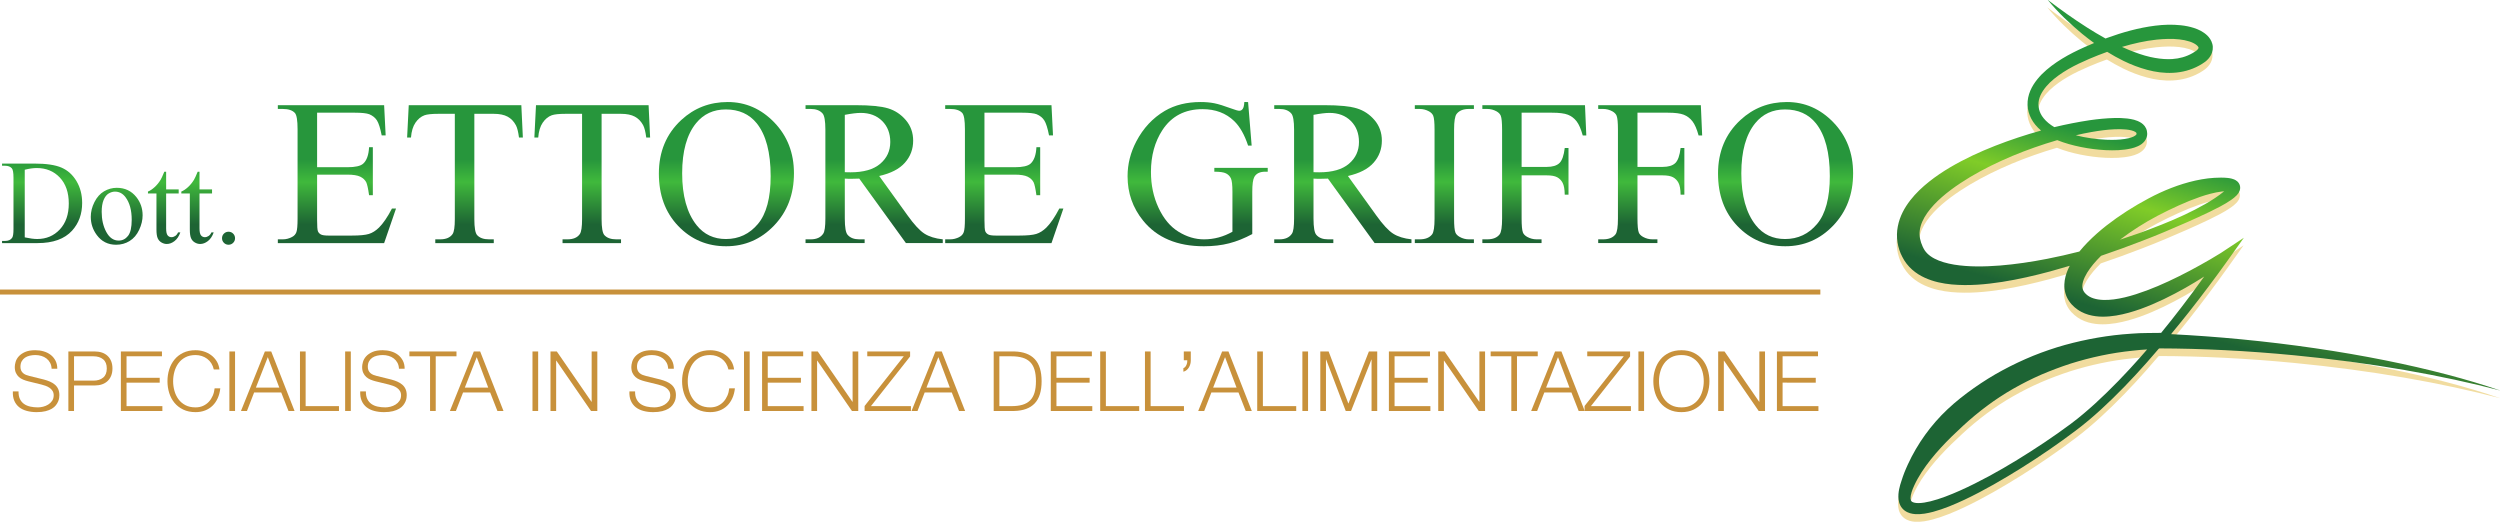 <?xml version="1.0" encoding="UTF-8" standalone="no"?>
<!-- Created with Inkscape (http://www.inkscape.org/) -->

<svg
   version="1.1"
   id="svg824"
   xml:space="preserve"
   width="866"
   height="180.746"
   viewBox="0 0 866 180.746"
   sodipodi:docname="logo_completo.svg"
   inkscape:version="1.1.2 (b8e25be833, 2022-02-05)"
   xmlns:inkscape="http://www.inkscape.org/namespaces/inkscape"
   xmlns:sodipodi="http://sodipodi.sourceforge.net/DTD/sodipodi-0.dtd"
   xmlns:xlink="http://www.w3.org/1999/xlink"
   xmlns="http://www.w3.org/2000/svg"
   xmlns:svg="http://www.w3.org/2000/svg"><defs
     id="defs828"><clipPath
       clipPathUnits="userSpaceOnUse"
       id="clipPath838"><path
         d="M 0,283.849 H 841.89 V 0 H 0 Z"
         id="path836" /></clipPath><linearGradient
       x1="0"
       y1="0"
       x2="1"
       y2="0"
       gradientUnits="userSpaceOnUse"
       gradientTransform="matrix(-35.777,-127.931,-127.931,35.777,691.978,208.989)"
       spreadMethod="pad"
       id="linearGradient866"><stop
         style="stop-opacity:1;stop-color:#27963c"
         offset="0"
         id="stop856" /><stop
         style="stop-opacity:1;stop-color:#27963c"
         offset="0.214"
         id="stop858" /><stop
         style="stop-opacity:1;stop-color:#80cc28"
         offset="0.413"
         id="stop860" /><stop
         style="stop-opacity:1;stop-color:#1d6434"
         offset="0.789"
         id="stop862" /><stop
         style="stop-opacity:1;stop-color:#1d6434"
         offset="1"
         id="stop864" /></linearGradient><clipPath
       clipPathUnits="userSpaceOnUse"
       id="clipPath876"><path
         d="M 0,283.849 H 841.89 V 0 H 0 Z"
         id="path874" /></clipPath><linearGradient
       x1="0"
       y1="0"
       x2="1"
       y2="0"
       gradientUnits="userSpaceOnUse"
       gradientTransform="matrix(0,-28.078,-28.078,0,42.98,172.183)"
       spreadMethod="pad"
       id="linearGradient1040"><stop
         style="stop-opacity:1;stop-color:#27963c"
         offset="0"
         id="stop1030" /><stop
         style="stop-opacity:1;stop-color:#27963c"
         offset="0.214"
         id="stop1032" /><stop
         style="stop-opacity:1;stop-color:#40b93c"
         offset="0.413"
         id="stop1034" /><stop
         style="stop-opacity:1;stop-color:#1d6434"
         offset="0.789"
         id="stop1036" /><stop
         style="stop-opacity:1;stop-color:#1d6434"
         offset="1"
         id="stop1038" /></linearGradient><linearGradient
       x1="0"
       y1="0"
       x2="1"
       y2="0"
       gradientUnits="userSpaceOnUse"
       gradientTransform="matrix(0,-28.078,-28.078,0,61.511,172.183)"
       spreadMethod="pad"
       id="linearGradient1066"><stop
         style="stop-opacity:1;stop-color:#27963c"
         offset="0"
         id="stop1056" /><stop
         style="stop-opacity:1;stop-color:#27963c"
         offset="0.214"
         id="stop1058" /><stop
         style="stop-opacity:1;stop-color:#40b93c"
         offset="0.413"
         id="stop1060" /><stop
         style="stop-opacity:1;stop-color:#1d6434"
         offset="0.789"
         id="stop1062" /><stop
         style="stop-opacity:1;stop-color:#1d6434"
         offset="1"
         id="stop1064" /></linearGradient><linearGradient
       x1="0"
       y1="0"
       x2="1"
       y2="0"
       gradientUnits="userSpaceOnUse"
       gradientTransform="matrix(0,-28.078,-28.078,0,73.298,172.183)"
       spreadMethod="pad"
       id="linearGradient1092"><stop
         style="stop-opacity:1;stop-color:#27963c"
         offset="0"
         id="stop1082" /><stop
         style="stop-opacity:1;stop-color:#27963c"
         offset="0.214"
         id="stop1084" /><stop
         style="stop-opacity:1;stop-color:#40b93c"
         offset="0.413"
         id="stop1086" /><stop
         style="stop-opacity:1;stop-color:#1d6434"
         offset="0.789"
         id="stop1088" /><stop
         style="stop-opacity:1;stop-color:#1d6434"
         offset="1"
         id="stop1090" /></linearGradient><linearGradient
       x1="0"
       y1="0"
       x2="1"
       y2="0"
       gradientUnits="userSpaceOnUse"
       gradientTransform="matrix(0,-28.078,-28.078,0,81.587,172.183)"
       spreadMethod="pad"
       id="linearGradient1118"><stop
         style="stop-opacity:1;stop-color:#27963c"
         offset="0"
         id="stop1108" /><stop
         style="stop-opacity:1;stop-color:#27963c"
         offset="0.214"
         id="stop1110" /><stop
         style="stop-opacity:1;stop-color:#40b93c"
         offset="0.413"
         id="stop1112" /><stop
         style="stop-opacity:1;stop-color:#1d6434"
         offset="0.789"
         id="stop1114" /><stop
         style="stop-opacity:1;stop-color:#1d6434"
         offset="1"
         id="stop1116" /></linearGradient><linearGradient
       x1="0"
       y1="0"
       x2="1"
       y2="0"
       gradientUnits="userSpaceOnUse"
       gradientTransform="matrix(0,-28.078,-28.078,0,89.294,172.183)"
       spreadMethod="pad"
       id="linearGradient1144"><stop
         style="stop-opacity:1;stop-color:#27963c"
         offset="0"
         id="stop1134" /><stop
         style="stop-opacity:1;stop-color:#27963c"
         offset="0.214"
         id="stop1136" /><stop
         style="stop-opacity:1;stop-color:#40b93c"
         offset="0.413"
         id="stop1138" /><stop
         style="stop-opacity:1;stop-color:#1d6434"
         offset="0.789"
         id="stop1140" /><stop
         style="stop-opacity:1;stop-color:#1d6434"
         offset="1"
         id="stop1142" /></linearGradient><linearGradient
       x1="0"
       y1="0"
       x2="1"
       y2="0"
       gradientUnits="userSpaceOnUse"
       gradientTransform="matrix(0,-28.078,-28.078,0,116.226,172.183)"
       spreadMethod="pad"
       id="linearGradient1170"><stop
         style="stop-opacity:1;stop-color:#27963c"
         offset="0"
         id="stop1160" /><stop
         style="stop-opacity:1;stop-color:#27963c"
         offset="0.214"
         id="stop1162" /><stop
         style="stop-opacity:1;stop-color:#40b93c"
         offset="0.413"
         id="stop1164" /><stop
         style="stop-opacity:1;stop-color:#1d6434"
         offset="0.789"
         id="stop1166" /><stop
         style="stop-opacity:1;stop-color:#1d6434"
         offset="1"
         id="stop1168" /></linearGradient><linearGradient
       x1="0"
       y1="0"
       x2="1"
       y2="0"
       gradientUnits="userSpaceOnUse"
       gradientTransform="matrix(0,-28.078,-28.078,0,148.041,172.183)"
       spreadMethod="pad"
       id="linearGradient1196"><stop
         style="stop-opacity:1;stop-color:#27963c"
         offset="0"
         id="stop1186" /><stop
         style="stop-opacity:1;stop-color:#27963c"
         offset="0.214"
         id="stop1188" /><stop
         style="stop-opacity:1;stop-color:#40b93c"
         offset="0.413"
         id="stop1190" /><stop
         style="stop-opacity:1;stop-color:#1d6434"
         offset="0.789"
         id="stop1192" /><stop
         style="stop-opacity:1;stop-color:#1d6434"
         offset="1"
         id="stop1194" /></linearGradient><linearGradient
       x1="0"
       y1="0"
       x2="1"
       y2="0"
       gradientUnits="userSpaceOnUse"
       gradientTransform="matrix(0,-28.078,-28.078,0,179.654,172.183)"
       spreadMethod="pad"
       id="linearGradient1222"><stop
         style="stop-opacity:1;stop-color:#27963c"
         offset="0"
         id="stop1212" /><stop
         style="stop-opacity:1;stop-color:#27963c"
         offset="0.214"
         id="stop1214" /><stop
         style="stop-opacity:1;stop-color:#40b93c"
         offset="0.413"
         id="stop1216" /><stop
         style="stop-opacity:1;stop-color:#1d6434"
         offset="0.789"
         id="stop1218" /><stop
         style="stop-opacity:1;stop-color:#1d6434"
         offset="1"
         id="stop1220" /></linearGradient><linearGradient
       x1="0"
       y1="0"
       x2="1"
       y2="0"
       gradientUnits="userSpaceOnUse"
       gradientTransform="matrix(0,-28.078,-28.078,0,212.986,172.183)"
       spreadMethod="pad"
       id="linearGradient1248"><stop
         style="stop-opacity:1;stop-color:#27963c"
         offset="0"
         id="stop1238" /><stop
         style="stop-opacity:1;stop-color:#27963c"
         offset="0.214"
         id="stop1240" /><stop
         style="stop-opacity:1;stop-color:#40b93c"
         offset="0.413"
         id="stop1242" /><stop
         style="stop-opacity:1;stop-color:#1d6434"
         offset="0.789"
         id="stop1244" /><stop
         style="stop-opacity:1;stop-color:#1d6434"
         offset="1"
         id="stop1246" /></linearGradient><linearGradient
       x1="0"
       y1="0"
       x2="1"
       y2="0"
       gradientUnits="userSpaceOnUse"
       gradientTransform="matrix(0,-28.078,-28.078,0,249.69,172.183)"
       spreadMethod="pad"
       id="linearGradient1274"><stop
         style="stop-opacity:1;stop-color:#27963c"
         offset="0"
         id="stop1264" /><stop
         style="stop-opacity:1;stop-color:#27963c"
         offset="0.214"
         id="stop1266" /><stop
         style="stop-opacity:1;stop-color:#40b93c"
         offset="0.413"
         id="stop1268" /><stop
         style="stop-opacity:1;stop-color:#1d6434"
         offset="0.789"
         id="stop1270" /><stop
         style="stop-opacity:1;stop-color:#1d6434"
         offset="1"
         id="stop1272" /></linearGradient><linearGradient
       x1="0"
       y1="0"
       x2="1"
       y2="0"
       gradientUnits="userSpaceOnUse"
       gradientTransform="matrix(0,-28.078,-28.078,0,282.022,172.183)"
       spreadMethod="pad"
       id="linearGradient1300"><stop
         style="stop-opacity:1;stop-color:#27963c"
         offset="0"
         id="stop1290" /><stop
         style="stop-opacity:1;stop-color:#27963c"
         offset="0.214"
         id="stop1292" /><stop
         style="stop-opacity:1;stop-color:#40b93c"
         offset="0.413"
         id="stop1294" /><stop
         style="stop-opacity:1;stop-color:#1d6434"
         offset="0.789"
         id="stop1296" /><stop
         style="stop-opacity:1;stop-color:#1d6434"
         offset="1"
         id="stop1298" /></linearGradient><linearGradient
       x1="0"
       y1="0"
       x2="1"
       y2="0"
       gradientUnits="userSpaceOnUse"
       gradientTransform="matrix(0,-28.078,-28.078,0,330.06,172.183)"
       spreadMethod="pad"
       id="linearGradient1326"><stop
         style="stop-opacity:1;stop-color:#27963c"
         offset="0"
         id="stop1316" /><stop
         style="stop-opacity:1;stop-color:#27963c"
         offset="0.214"
         id="stop1318" /><stop
         style="stop-opacity:1;stop-color:#40b93c"
         offset="0.413"
         id="stop1320" /><stop
         style="stop-opacity:1;stop-color:#1d6434"
         offset="0.789"
         id="stop1322" /><stop
         style="stop-opacity:1;stop-color:#1d6434"
         offset="1"
         id="stop1324" /></linearGradient><linearGradient
       x1="0"
       y1="0"
       x2="1"
       y2="0"
       gradientUnits="userSpaceOnUse"
       gradientTransform="matrix(0,-28.078,-28.078,0,366.133,172.183)"
       spreadMethod="pad"
       id="linearGradient1352"><stop
         style="stop-opacity:1;stop-color:#27963c"
         offset="0"
         id="stop1342" /><stop
         style="stop-opacity:1;stop-color:#27963c"
         offset="0.214"
         id="stop1344" /><stop
         style="stop-opacity:1;stop-color:#40b93c"
         offset="0.413"
         id="stop1346" /><stop
         style="stop-opacity:1;stop-color:#1d6434"
         offset="0.789"
         id="stop1348" /><stop
         style="stop-opacity:1;stop-color:#1d6434"
         offset="1"
         id="stop1350" /></linearGradient><linearGradient
       x1="0"
       y1="0"
       x2="1"
       y2="0"
       gradientUnits="userSpaceOnUse"
       gradientTransform="matrix(0,-28.078,-28.078,0,391.352,172.183)"
       spreadMethod="pad"
       id="linearGradient1378"><stop
         style="stop-opacity:1;stop-color:#27963c"
         offset="0"
         id="stop1368" /><stop
         style="stop-opacity:1;stop-color:#27963c"
         offset="0.214"
         id="stop1370" /><stop
         style="stop-opacity:1;stop-color:#40b93c"
         offset="0.413"
         id="stop1372" /><stop
         style="stop-opacity:1;stop-color:#1d6434"
         offset="0.789"
         id="stop1374" /><stop
         style="stop-opacity:1;stop-color:#1d6434"
         offset="1"
         id="stop1376" /></linearGradient><linearGradient
       x1="0"
       y1="0"
       x2="1"
       y2="0"
       gradientUnits="userSpaceOnUse"
       gradientTransform="matrix(0,-28.078,-28.078,0,413.704,172.183)"
       spreadMethod="pad"
       id="linearGradient1404"><stop
         style="stop-opacity:1;stop-color:#27963c"
         offset="0"
         id="stop1394" /><stop
         style="stop-opacity:1;stop-color:#27963c"
         offset="0.214"
         id="stop1396" /><stop
         style="stop-opacity:1;stop-color:#40b93c"
         offset="0.413"
         id="stop1398" /><stop
         style="stop-opacity:1;stop-color:#1d6434"
         offset="0.789"
         id="stop1400" /><stop
         style="stop-opacity:1;stop-color:#1d6434"
         offset="1"
         id="stop1402" /></linearGradient><linearGradient
       x1="0"
       y1="0"
       x2="1"
       y2="0"
       gradientUnits="userSpaceOnUse"
       gradientTransform="matrix(0,-28.078,-28.078,0,442.486,172.183)"
       spreadMethod="pad"
       id="linearGradient1430"><stop
         style="stop-opacity:1;stop-color:#27963c"
         offset="0"
         id="stop1420" /><stop
         style="stop-opacity:1;stop-color:#27963c"
         offset="0.214"
         id="stop1422" /><stop
         style="stop-opacity:1;stop-color:#40b93c"
         offset="0.413"
         id="stop1424" /><stop
         style="stop-opacity:1;stop-color:#1d6434"
         offset="0.789"
         id="stop1426" /><stop
         style="stop-opacity:1;stop-color:#1d6434"
         offset="1"
         id="stop1428" /></linearGradient><linearGradient
       x1="0"
       y1="0"
       x2="1"
       y2="0"
       gradientUnits="userSpaceOnUse"
       gradientTransform="matrix(0,-28.078,-28.078,0,476.12,172.183)"
       spreadMethod="pad"
       id="linearGradient1456"><stop
         style="stop-opacity:1;stop-color:#27963c"
         offset="0"
         id="stop1446" /><stop
         style="stop-opacity:1;stop-color:#27963c"
         offset="0.214"
         id="stop1448" /><stop
         style="stop-opacity:1;stop-color:#40b93c"
         offset="0.413"
         id="stop1450" /><stop
         style="stop-opacity:1;stop-color:#1d6434"
         offset="0.789"
         id="stop1452" /><stop
         style="stop-opacity:1;stop-color:#1d6434"
         offset="1"
         id="stop1454" /></linearGradient><clipPath
       clipPathUnits="userSpaceOnUse"
       id="clipPath1466"><path
         d="M 0,283.849 H 841.89 V 0 H 0 Z"
         id="path1464" /></clipPath><clipPath
       clipPathUnits="userSpaceOnUse"
       id="clipPath1720"><use
         x="0"
         y="0"
         xlink:href="#g1716"
         id="use1722"
         width="100%"
         height="100%"
         transform="matrix(0.956,0,0,0.956,1.423,6.597)" /></clipPath></defs><sodipodi:namedview
     id="namedview826"
     pagecolor="#ffffff"
     bordercolor="#666666"
     borderopacity="1.0"
     inkscape:pageshadow="2"
     inkscape:pageopacity="0.0"
     inkscape:pagecheckerboard="0"
     showgrid="false"
     inkscape:zoom="1.0396251"
     inkscape:cx="517.97518"
     inkscape:cy="88.012495"
     inkscape:window-width="1920"
     inkscape:window-height="991"
     inkscape:window-x="-9"
     inkscape:window-y="-9"
     inkscape:window-maximized="1"
     inkscape:current-layer="g830" /><g
     id="g830"
     inkscape:groupmode="layer"
     inkscape:label="Ettore Griffo completo vettoriale_cmyk"
     transform="matrix(1.333,0,0,-1.333,-43.359,277.744)"><g
       id="g2645"><g
         id="g832"
         transform="matrix(0.563,0,0,0.563,228.469,60.69)"><g
           id="g834"
           clip-path="url(#clipPath838)"><g
             id="g840"
             transform="translate(639.852,93.996)"><path
               d="m 0,0 c -6.613,-7.467 -13.519,-14.67 -20.845,-21.376 -3.665,-3.348 -7.448,-6.559 -11.396,-9.517 -3.985,-2.974 -8.082,-5.824 -12.217,-8.604 -8.287,-5.536 -16.77,-10.804 -25.52,-15.525 -4.374,-2.36 -8.806,-4.6 -13.31,-6.617 -4.498,-1.997 -9.096,-3.835 -13.703,-4.989 -2.277,-0.553 -4.638,-0.957 -6.592,-0.761 -0.961,0.098 -1.752,0.38 -2.08,0.705 -0.314,0.305 -0.47,0.663 -0.52,1.455 -0.014,0.77 0.167,1.758 0.473,2.762 0.292,1.004 0.745,2.052 1.234,3.138 0.981,2.133 2.149,4.203 3.433,6.202 5.225,7.985 12.021,14.844 19.042,21.307 7.034,6.481 14.755,12.332 23.147,17.115 4.191,2.392 8.508,4.58 12.942,6.523 4.453,1.895 8.985,3.622 13.605,5.117 9.259,2.911 18.831,4.969 28.555,5.957 l 3.648,0.369 3.135,0.218 C 2.024,2.317 1.023,1.148 0,0 m 7.476,146.488 c 3.514,0.346 7.038,0.491 10.393,0.107 1.675,-0.184 3.299,-0.511 4.778,-0.994 1.462,-0.478 2.802,-1.19 3.538,-1.928 0.364,-0.361 0.526,-0.683 0.558,-0.828 0.028,-0.147 0.029,-0.172 -0.063,-0.426 -0.109,-0.241 -0.416,-0.622 -0.868,-0.986 -0.207,-0.165 -0.546,-0.388 -0.892,-0.61 -0.33,-0.228 -0.675,-0.431 -1.025,-0.624 -2.779,-1.587 -5.935,-2.467 -9.238,-2.683 -3.303,-0.217 -6.723,0.19 -10.12,0.941 -3.404,0.756 -6.75,1.98 -10.067,3.329 -1.025,0.417 -2.038,0.867 -3.048,1.333 5.298,1.586 10.674,2.795 16.054,3.369 m -30.085,-42.646 c 3.578,0.615 7.178,1.124 10.73,1.262 1.77,0.068 3.534,0.065 5.207,-0.104 1.639,-0.153 3.328,-0.532 4.217,-1.1 0.21,-0.133 0.352,-0.261 0.424,-0.346 0.033,-0.043 0.052,-0.077 0.073,-0.105 10e-4,-0.016 0.008,-0.031 0.02,-0.043 l 0.039,-0.143 c 0.058,-0.385 0.064,-0.38 -0.091,-0.632 -0.175,-0.244 -0.653,-0.623 -1.291,-0.91 -0.626,-0.302 -1.39,-0.539 -2.176,-0.738 -3.213,-0.759 -6.849,-0.862 -10.405,-0.718 -4.703,0.23 -9.471,0.886 -14.039,2.061 2.422,0.566 4.849,1.092 7.292,1.516 M 7.853,65.188 c 3.18,1.665 6.402,3.24 9.657,4.704 3.244,1.492 6.545,2.824 9.871,3.973 1.662,0.58 3.337,1.094 5.016,1.514 1.671,0.435 3.356,0.788 5.07,0.988 0.377,0.045 0.75,0.082 1.115,0.112 C 36.017,74.337 32.941,72.363 29.84,70.583 26.663,68.755 23.37,67.09 20.03,65.523 13.341,62.398 6.426,59.745 -0.514,57.194 -3.489,56.133 -6.483,55.12 -9.488,54.141 c 5.429,4.135 11.27,7.836 17.341,11.047 m 32.547,13.3 c 0.091,0.158 0.053,0.022 -0.046,-0.147 0.016,0.064 0.033,0.117 0.046,0.147 M 46.33,8.171 c -10.995,1.06 -21.758,1.834 -32.229,2.361 0.271,0.368 0.439,0.601 0.439,0.601 2.598,3.138 5.169,6.296 7.695,9.489 6.235,7.91 12.262,15.929 18.14,24.169 L 47.68,55.033 37.103,48.037 37.095,48.032 C 34.026,46.109 30.81,44.253 27.606,42.472 24.4,40.676 21.156,38.955 17.875,37.329 11.332,34.058 4.627,31.119 -2.182,28.953 -5.578,27.874 -9.015,27.015 -12.384,26.58 c -3.348,-0.43 -6.687,-0.38 -9.349,0.48 -1.329,0.426 -2.454,1.049 -3.353,1.882 -0.245,0.188 -0.426,0.446 -0.65,0.654 -0.156,0.224 -0.351,0.429 -0.465,0.653 -0.274,0.436 -0.464,0.865 -0.56,1.336 -0.222,0.918 -0.142,2.055 0.238,3.338 0.383,1.281 1.062,2.644 1.872,3.997 1.669,2.712 3.932,5.325 6.4,7.765 0.009,0.007 0.017,0.015 0.024,0.023 6.403,2.171 12.749,4.48 19.045,6.919 6.986,2.656 13.856,5.593 20.705,8.611 3.426,1.511 6.837,3.062 10.24,4.698 3.392,1.683 6.788,3.29 10.115,5.611 0.841,0.599 1.68,1.215 2.554,2.144 0.43,0.502 0.912,1.004 1.316,2.089 0.185,0.543 0.349,1.33 0.123,2.256 -0.216,0.929 -0.819,1.687 -1.327,2.096 -1.049,0.826 -1.793,0.979 -2.462,1.182 -0.663,0.169 -1.246,0.256 -1.811,0.322 -1.121,0.125 -2.15,0.152 -3.167,0.154 C 35.107,82.776 33.097,82.667 31.112,82.437 29.136,82.19 27.191,81.841 25.273,81.423 17.614,79.688 10.414,76.774 3.636,73.156 -3.151,69.548 -9.637,65.42 -15.749,60.67 c -3.042,-2.394 -5.971,-4.966 -8.734,-7.794 -1.297,-1.335 -2.558,-2.729 -3.761,-4.204 -4.943,-1.265 -9.911,-2.401 -14.904,-3.371 -7.217,-1.407 -14.482,-2.494 -21.711,-3.085 -7.207,-0.558 -14.47,-0.685 -21.203,0.411 -3.337,0.564 -6.545,1.439 -9.137,2.816 -1.295,0.683 -2.409,1.488 -3.293,2.381 -0.443,0.446 -0.824,0.917 -1.156,1.408 -0.342,0.507 -0.565,0.964 -0.903,1.646 -1.168,2.558 -1.72,5.005 -1.354,7.63 0.341,2.614 1.601,5.372 3.439,7.974 3.718,5.243 9.314,9.757 15.207,13.686 5.94,3.949 12.37,7.357 18.987,10.387 6.62,3.04 13.478,5.625 20.437,7.884 1.782,0.574 3.573,1.124 5.371,1.649 3.592,-1.454 7.269,-2.426 10.971,-3.182 3.762,-0.757 7.562,-1.253 11.411,-1.442 3.853,-0.161 7.73,-0.128 11.773,0.789 1.016,0.252 2.041,0.552 3.097,1.046 1.039,0.49 2.173,1.151 3.136,2.386 0.471,0.616 0.859,1.407 1.027,2.246 0.174,0.838 0.128,1.676 -0.028,2.399 l -0.135,0.531 c -0.069,0.204 -0.145,0.408 -0.225,0.609 -0.181,0.393 -0.396,0.759 -0.643,1.089 -0.495,0.653 -1.07,1.134 -1.634,1.511 -2.285,1.422 -4.374,1.707 -6.395,1.994 -2.024,0.241 -3.986,0.275 -5.929,0.238 -3.881,-0.1 -7.677,-0.477 -11.439,-1.018 -5.501,-0.83 -10.941,-1.907 -16.325,-3.202 -1.944,1.139 -3.679,2.53 -5.004,4.189 -2.012,2.462 -2.755,5.482 -2.095,8.379 0.64,2.932 2.666,5.673 5.07,8.039 2.475,2.348 5.377,4.377 8.452,6.159 3.086,1.794 6.336,3.299 9.693,4.744 2.732,1.173 5.499,2.239 8.283,3.246 2.435,-1.508 4.949,-2.912 7.552,-4.186 3.458,-1.7 7.103,-3.094 10.919,-4.123 3.812,-1.026 7.847,-1.594 11.972,-1.367 4.111,0.209 8.318,1.292 12.027,3.352 0.467,0.25 0.926,0.514 1.366,0.806 0.438,0.276 0.883,0.552 1.413,0.957 0.997,0.788 2.002,1.786 2.728,3.215 0.733,1.404 1.022,3.334 0.557,4.991 -0.437,1.663 -1.362,2.927 -2.312,3.871 -1.946,1.865 -4.058,2.786 -6.103,3.485 -2.057,0.667 -4.1,1.053 -6.118,1.273 -4.039,0.437 -7.993,0.284 -11.858,-0.196 -7.728,-0.975 -15.12,-3.076 -22.256,-5.67 -0.218,-0.081 -0.432,-0.171 -0.649,-0.252 -2.909,1.586 -5.746,3.326 -8.572,5.106 -6.203,3.958 -12.251,8.244 -18.182,12.792 4.764,-5.779 10.196,-10.999 16.012,-15.788 1.772,-1.445 3.593,-2.841 5.454,-4.189 -1.537,-0.636 -3.068,-1.286 -4.58,-1.968 -3.443,-1.553 -6.911,-3.261 -10.211,-5.28 -3.304,-2.02 -6.497,-4.336 -9.355,-7.175 -2.773,-2.878 -5.389,-6.367 -6.292,-10.789 -0.443,-2.182 -0.375,-4.524 0.233,-6.689 0.598,-2.171 1.693,-4.139 3.042,-5.794 0.82,-1.006 1.728,-1.899 2.686,-2.714 -7.192,-1.972 -14.28,-4.337 -21.263,-7.06 -7.061,-2.78 -14.005,-5.973 -20.682,-9.9 -3.334,-1.97 -6.59,-4.141 -9.708,-6.617 -3.11,-2.481 -6.105,-5.256 -8.72,-8.61 -2.59,-3.334 -4.864,-7.359 -5.76,-12.107 -0.947,-4.721 -0.097,-9.953 2.088,-14.019 0.489,-0.982 1.194,-2.141 1.961,-3.128 0.776,-1.002 1.638,-1.92 2.56,-2.737 1.844,-1.637 3.886,-2.871 5.936,-3.802 4.123,-1.848 8.262,-2.652 12.279,-3.045 8.046,-0.735 15.747,0.002 23.283,1.16 7.534,1.178 14.894,2.888 22.159,4.832 3.05,0.832 6.081,1.709 9.102,2.613 -0.79,-1.512 -1.476,-3.141 -1.952,-4.949 -0.592,-2.289 -0.822,-4.988 -0.063,-7.674 0.709,-2.684 2.481,-5.035 4.306,-6.564 1.883,-1.644 4.134,-2.762 6.36,-3.408 4.494,-1.283 8.781,-0.983 12.755,-0.368 3.986,0.663 7.752,1.769 11.393,3.067 7.271,2.635 14.064,6.048 20.644,9.746 2.926,1.667 5.791,3.401 8.619,5.194 C 25.995,32.409 22.531,27.74 19.004,23.14 15.896,19.083 12.729,15.071 9.49,11.121 7.431,11.114 5.387,11.119 3.259,11.059 l -3.851,-0.082 -3.845,-0.243 c -10.26,-0.659 -20.471,-2.449 -30.444,-5.182 -4.983,-1.389 -9.885,-3.08 -14.697,-5.01 -4.802,-1.96 -9.497,-4.189 -14.074,-6.652 -4.584,-2.453 -8.999,-5.231 -13.27,-8.223 -4.259,-3.006 -8.39,-6.23 -12.201,-9.829 -7.634,-7.181 -13.898,-15.882 -18.32,-25.498 -0.567,-1.192 -1.056,-2.436 -1.572,-3.652 -0.448,-1.259 -0.953,-2.479 -1.321,-3.773 -0.411,-1.252 -0.844,-2.556 -1.117,-3.998 -0.273,-1.428 -0.464,-2.953 -0.248,-4.687 0.104,-0.86 0.336,-1.795 0.785,-2.704 0.448,-0.909 1.147,-1.761 1.962,-2.375 1.662,-1.241 3.424,-1.564 4.937,-1.68 3.063,-0.171 5.701,0.402 8.268,1.062 5.099,1.39 9.806,3.402 14.422,5.555 4.605,2.17 9.081,4.544 13.482,7.03 8.79,4.992 17.335,10.351 25.641,16.066 4.154,2.856 8.245,5.795 12.275,8.842 4.075,3.055 7.943,6.341 11.677,9.754 7.464,6.835 14.448,14.129 21.125,21.671 1.846,2.097 3.674,4.209 5.489,6.33 0.076,0.003 0.197,0.077 0.333,0.181 19.427,-0.056 40.413,-1.073 62.27,-3.181 35.504,-3.424 68.255,-9.213 95.293,-16.33 C 135.759,-5.089 93.471,3.626 46.33,8.171"
               style="fill:#f1dc9f;fill-opacity:1;fill-rule:nonzero;stroke:none"
               id="path842" /></g></g></g><g
         id="g844"
         transform="matrix(0.563,0,0,0.563,228.469,60.69)"><g
           id="g846"><g
             id="g852"><g
               id="g854"><path
                 d="m 613.091,246.626 c 1.773,-1.445 3.593,-2.841 5.455,-4.189 v 0 c -1.538,-0.637 -3.068,-1.286 -4.581,-1.969 v 0 c -3.442,-1.552 -6.91,-3.26 -10.211,-5.279 v 0 c -3.304,-2.021 -6.497,-4.336 -9.354,-7.176 v 0 c -2.773,-2.877 -5.39,-6.366 -6.292,-10.788 v 0 c -0.443,-2.182 -0.376,-4.524 0.232,-6.69 v 0 c 0.599,-2.171 1.694,-4.138 3.042,-5.793 v 0 c 0.821,-1.006 1.729,-1.899 2.686,-2.714 v 0 c -7.192,-1.972 -14.28,-4.337 -21.263,-7.061 v 0 c -7.06,-2.779 -14.005,-5.972 -20.681,-9.899 v 0 c -3.335,-1.97 -6.591,-4.141 -9.709,-6.617 v 0 c -3.11,-2.481 -6.105,-5.256 -8.72,-8.61 v 0 c -2.589,-3.334 -4.865,-7.36 -5.759,-12.108 v 0 c -0.947,-4.72 -0.098,-9.952 2.087,-14.018 v 0 c 0.488,-0.982 1.194,-2.141 1.962,-3.128 v 0 c 0.774,-1.002 1.638,-1.92 2.559,-2.737 v 0 c 1.844,-1.637 3.886,-2.871 5.937,-3.801 v 0 c 4.122,-1.851 8.262,-2.654 12.278,-3.046 v 0 c 8.046,-0.736 15.748,0.002 23.283,1.159 v 0 c 7.534,1.179 14.895,2.889 22.159,4.832 v 0 c 3.05,0.833 6.081,1.709 9.102,2.614 v 0 c -0.79,-1.512 -1.475,-3.141 -1.952,-4.95 v 0 c -0.592,-2.289 -0.821,-4.987 -0.062,-7.673 v 0 c 0.709,-2.684 2.48,-5.035 4.305,-6.564 v 0 c 1.883,-1.644 4.134,-2.762 6.36,-3.407 v 0 c 4.493,-1.284 8.782,-0.985 12.755,-0.369 v 0 c 3.986,0.663 7.752,1.769 11.394,3.068 v 0 c 7.27,2.634 14.064,6.046 20.644,9.744 v 0 c 2.926,1.668 5.79,3.402 8.619,5.195 v 0 c -3.372,-4.721 -6.836,-9.39 -10.363,-13.992 v 0 c -3.108,-4.055 -6.275,-8.066 -9.514,-12.017 v 0 c -2.06,-0.007 -4.104,-0.002 -6.232,-0.063 v 0 l -3.85,-0.082 -3.846,-0.241 c -10.26,-0.66 -20.47,-2.45 -30.443,-5.184 v 0 c -4.984,-1.388 -9.885,-3.079 -14.698,-5.01 v 0 c -4.802,-1.959 -9.497,-4.189 -14.074,-6.652 v 0 c -4.584,-2.452 -8.999,-5.23 -13.269,-8.222 v 0 c -4.259,-3.007 -8.39,-6.231 -12.201,-9.829 v 0 C 543.242,66.179 536.978,57.478 532.555,47.862 v 0 c -0.566,-1.193 -1.055,-2.435 -1.571,-3.651 v 0 c -0.448,-1.261 -0.953,-2.48 -1.321,-3.775 v 0 c -0.412,-1.251 -0.845,-2.555 -1.117,-3.997 v 0 c -0.273,-1.428 -0.466,-2.955 -0.249,-4.687 v 0 c 0.105,-0.861 0.336,-1.796 0.785,-2.704 v 0 c 0.448,-0.909 1.148,-1.762 1.962,-2.375 v 0 c 1.662,-1.241 3.425,-1.564 4.938,-1.682 v 0 c 3.062,-0.17 5.7,0.404 8.268,1.064 v 0 c 5.098,1.39 9.805,3.401 14.421,5.554 v 0 c 4.606,2.171 9.081,4.545 13.482,7.031 v 0 c 8.791,4.992 17.335,10.351 25.641,16.066 v 0 c 4.155,2.856 8.245,5.796 12.275,8.842 v 0 c 4.075,3.055 7.943,6.341 11.677,9.754 v 0 c 7.465,6.834 14.449,14.129 21.126,21.671 v 0 c 1.845,2.097 3.674,4.208 5.489,6.33 v 0 c 0.075,0.003 0.196,0.078 0.332,0.18 v 0 c 19.427,-0.055 40.414,-1.073 62.27,-3.18 v 0 c 35.504,-3.424 68.255,-9.213 95.293,-16.33 v 0 c -30.499,10.459 -72.787,19.175 -119.928,23.719 v 0 c -10.995,1.062 -21.757,1.834 -32.229,2.362 v 0 c 0.271,0.368 0.44,0.6 0.44,0.6 v 0 c 2.596,3.139 5.168,6.297 7.694,9.49 v 0 c 6.235,7.91 12.262,15.928 18.141,24.168 v 0 l 7.304,10.242 -10.577,-6.995 -0.008,-0.005 c -3.069,-1.923 -6.285,-3.779 -9.488,-5.561 v 0 c -3.206,-1.795 -6.451,-3.516 -9.731,-5.142 v 0 c -6.543,-3.272 -13.249,-6.21 -20.058,-8.376 v 0 c -3.396,-1.08 -6.832,-1.938 -10.201,-2.373 v 0 c -3.349,-0.43 -6.688,-0.38 -9.35,0.479 v 0 c -1.33,0.426 -2.454,1.05 -3.353,1.883 v 0 c -0.244,0.188 -0.425,0.446 -0.65,0.654 v 0 c -0.155,0.224 -0.35,0.429 -0.466,0.653 v 0 c -0.272,0.436 -0.462,0.865 -0.559,1.336 v 0 c -0.222,0.918 -0.142,2.054 0.238,3.338 v 0 c 0.383,1.281 1.062,2.644 1.872,3.997 v 0 c 1.669,2.711 3.933,5.324 6.401,7.764 v 0 c 0.007,0.008 0.016,0.015 0.024,0.023 v 0 c 6.402,2.172 12.749,4.481 19.045,6.92 v 0 c 6.985,2.656 13.855,5.593 20.705,8.611 v 0 c 3.426,1.51 6.837,3.063 10.238,4.698 v 0 c 3.394,1.683 6.79,3.29 10.115,5.611 v 0 c 0.842,0.6 1.681,1.215 2.555,2.144 v 0 c 0.43,0.501 0.912,1.005 1.317,2.089 v 0 c 0.184,0.543 0.348,1.329 0.122,2.256 v 0 c -0.216,0.929 -0.82,1.687 -1.326,2.096 v 0 c -1.05,0.826 -1.794,0.979 -2.463,1.182 v 0 c -0.663,0.169 -1.245,0.255 -1.811,0.322 v 0 c -1.12,0.125 -2.15,0.152 -3.166,0.153 v 0 c -1.997,-0.013 -4.008,-0.123 -5.992,-0.353 v 0 c -1.977,-0.247 -3.921,-0.595 -5.839,-1.014 v 0 c -7.659,-1.735 -14.859,-4.648 -21.638,-8.267 v 0 c -6.787,-3.606 -13.272,-7.736 -19.385,-12.485 v 0 c -3.042,-2.395 -5.971,-4.966 -8.734,-7.794 v 0 c -1.296,-1.336 -2.557,-2.729 -3.761,-4.205 v 0 c -4.943,-1.264 -9.91,-2.401 -14.904,-3.37 v 0 c -7.217,-1.408 -14.482,-2.494 -21.711,-3.085 v 0 c -7.207,-0.558 -14.47,-0.684 -21.203,0.411 v 0 c -3.337,0.564 -6.545,1.439 -9.137,2.816 v 0 c -1.294,0.683 -2.409,1.488 -3.292,2.38 v 0 c -0.443,0.447 -0.825,0.918 -1.157,1.409 v 0 c -0.342,0.507 -0.564,0.964 -0.903,1.646 v 0 c -1.167,2.558 -1.72,5.005 -1.355,7.629 v 0 c 0.342,2.615 1.603,5.372 3.441,7.974 v 0 c 3.718,5.243 9.313,9.757 15.207,13.687 v 0 c 5.939,3.949 12.369,7.356 18.986,10.387 v 0 c 6.62,3.039 13.479,5.625 20.438,7.884 v 0 c 1.782,0.574 3.573,1.124 5.371,1.648 v 0 c 3.592,-1.453 7.268,-2.425 10.97,-3.181 v 0 c 3.762,-0.757 7.563,-1.253 11.41,-1.442 v 0 c 3.855,-0.161 7.732,-0.129 11.775,0.789 v 0 c 1.016,0.252 2.041,0.551 3.097,1.045 v 0 c 1.038,0.49 2.172,1.151 3.135,2.386 v 0 c 0.471,0.617 0.86,1.408 1.027,2.246 v 0 c 0.175,0.838 0.129,1.676 -0.028,2.399 v 0 l -0.135,0.532 c -0.069,0.204 -0.145,0.408 -0.225,0.608 v 0 c -0.181,0.393 -0.396,0.76 -0.642,1.089 v 0 c -0.495,0.654 -1.072,1.134 -1.636,1.512 v 0 c -2.284,1.422 -4.373,1.708 -6.394,1.995 v 0 c -2.024,0.239 -3.986,0.273 -5.929,0.237 v 0 c -3.88,-0.099 -7.676,-0.478 -11.438,-1.017 v 0 c -5.501,-0.831 -10.942,-1.908 -16.326,-3.203 v 0 c -1.943,1.139 -3.68,2.53 -5.004,4.188 v 0 c -2.012,2.463 -2.754,5.484 -2.095,8.38 v 0 c 0.641,2.931 2.666,5.674 5.07,8.039 v 0 c 2.475,2.348 5.377,4.376 8.453,6.159 v 0 c 3.086,1.794 6.336,3.3 9.693,4.744 v 0 c 2.731,1.172 5.499,2.239 8.282,3.247 v 0 c 2.436,-1.509 4.95,-2.913 7.553,-4.187 v 0 c 3.458,-1.699 7.102,-3.094 10.919,-4.123 v 0 c 3.812,-1.026 7.846,-1.595 11.972,-1.367 v 0 c 4.111,0.209 8.318,1.292 12.027,3.352 v 0 c 0.467,0.25 0.925,0.514 1.365,0.806 v 0 c 0.438,0.276 0.884,0.552 1.413,0.956 v 0 c 0.997,0.789 2.002,1.787 2.728,3.215 v 0 c 0.733,1.405 1.022,3.335 0.557,4.992 v 0 c -0.437,1.663 -1.362,2.927 -2.311,3.87 v 0 c -1.946,1.865 -4.058,2.787 -6.104,3.486 v 0 c -2.057,0.667 -4.1,1.053 -6.118,1.272 v 0 c -4.039,0.437 -7.992,0.284 -11.857,-0.195 v 0 c -7.73,-0.976 -15.121,-3.077 -22.257,-5.67 v 0 c -0.218,-0.081 -0.432,-0.171 -0.649,-0.252 v 0 c -2.909,1.585 -5.745,3.326 -8.573,5.106 v 0 c -6.203,3.957 -12.25,8.243 -18.18,12.792 v 0 c 4.764,-5.78 10.196,-11 16.011,-15.788 m 31.445,-10.648 c -3.406,0.757 -6.75,1.981 -10.067,3.33 v 0 c -1.026,0.416 -2.039,0.867 -3.049,1.332 v 0 c 5.298,1.587 10.674,2.796 16.054,3.37 v 0 c 3.515,0.346 7.038,0.49 10.394,0.107 v 0 c 1.674,-0.184 3.298,-0.511 4.778,-0.994 v 0 c 1.462,-0.478 2.801,-1.19 3.537,-1.928 v 0 c 0.364,-0.36 0.526,-0.683 0.559,-0.828 v 0 c 0.027,-0.147 0.029,-0.172 -0.065,-0.427 v 0 c -0.107,-0.24 -0.415,-0.621 -0.867,-0.985 v 0 c -0.206,-0.165 -0.546,-0.387 -0.892,-0.61 v 0 c -0.33,-0.229 -0.675,-0.432 -1.025,-0.624 v 0 c -2.779,-1.588 -5.935,-2.466 -9.238,-2.683 v 0 c -0.598,-0.04 -1.201,-0.058 -1.807,-0.058 v 0 c -2.735,0 -5.531,0.384 -8.312,0.998 m -20.4,-38.191 c -4.703,0.229 -9.47,0.886 -14.039,2.061 v 0 c 2.422,0.566 4.85,1.091 7.291,1.515 v 0 c 3.58,0.615 7.18,1.125 10.732,1.263 v 0 c 1.769,0.068 3.533,0.065 5.206,-0.104 v 0 c 1.639,-0.153 3.329,-0.532 4.218,-1.101 v 0 c 0.209,-0.132 0.352,-0.26 0.422,-0.346 v 0 c 0.034,-0.042 0.053,-0.077 0.075,-0.104 v 0 c 10e-4,-0.017 0.008,-0.031 0.019,-0.043 v 0 l 0.039,-0.144 c 0.059,-0.384 0.065,-0.379 -0.091,-0.63 v 0 c -0.174,-0.245 -0.652,-0.624 -1.29,-0.911 v 0 c -0.627,-0.303 -1.39,-0.539 -2.177,-0.738 v 0 c -2.432,-0.575 -5.107,-0.774 -7.807,-0.774 v 0 c -0.866,0 -1.734,0.021 -2.598,0.056 m 56.263,-21.778 c 0.091,0.159 0.051,0.023 -0.047,-0.145 v 0 c 0.016,0.063 0.034,0.116 0.047,0.145 m -32.548,-13.3 c 3.181,1.666 6.402,3.24 9.657,4.704 v 0 c 3.244,1.492 6.544,2.825 9.872,3.974 v 0 c 1.661,0.58 3.336,1.093 5.016,1.515 v 0 c 1.671,0.433 3.355,0.786 5.069,0.987 v 0 c 0.377,0.045 0.751,0.082 1.115,0.112 v 0 c -2.565,-2.142 -5.64,-4.116 -8.741,-5.896 v 0 c -3.178,-1.828 -6.471,-3.493 -9.81,-5.06 v 0 c -6.689,-3.125 -13.605,-5.778 -20.544,-8.329 v 0 c -2.976,-1.061 -5.97,-2.074 -8.975,-3.053 v 0 c 5.43,4.134 11.271,7.836 17.341,11.046 M 536.415,30.133 c -0.961,0.097 -1.751,0.379 -2.08,0.706 v 0 c -0.313,0.304 -0.469,0.663 -0.519,1.455 v 0 c -0.015,0.768 0.167,1.757 0.473,2.761 v 0 c 0.291,1.004 0.745,2.051 1.233,3.137 v 0 c 0.981,2.133 2.15,4.204 3.433,6.203 v 0 c 5.225,7.985 12.021,14.844 19.041,21.307 v 0 c 7.036,6.481 14.757,12.331 23.148,17.115 v 0 c 4.192,2.392 8.509,4.58 12.942,6.522 v 0 c 4.454,1.896 8.986,3.623 13.606,5.118 v 0 c 9.259,2.91 18.831,4.97 28.555,5.955 v 0 l 3.648,0.37 3.134,0.22 c -1.006,-1.162 -2.007,-2.331 -3.031,-3.48 v 0 C 633.385,90.055 626.48,82.852 619.154,76.146 v 0 c -3.666,-3.348 -7.448,-6.559 -11.397,-9.516 v 0 c -3.985,-2.976 -8.083,-5.826 -12.216,-8.605 v 0 c -8.288,-5.537 -16.77,-10.804 -25.52,-15.526 v 0 c -4.374,-2.36 -8.807,-4.599 -13.311,-6.616 v 0 c -4.499,-1.998 -9.095,-3.835 -13.703,-4.989 v 0 c -1.878,-0.456 -3.814,-0.811 -5.532,-0.811 v 0 c -0.364,0 -0.718,0.016 -1.06,0.05"
                 style="fill:url(#linearGradient866);stroke:none"
                 id="path868" /></g></g></g></g><g
         inkscape:label="Clip"
         id="g1716"
         transform="matrix(1.046,0,0,1.046,-1.488,-6.899)"><g
           id="g870"><g
             id="g872"
             clip-path="url(#clipPath876)"><g
               id="g878"
               transform="translate(37.475,106.654)"><path
                 d="m 0,0 c 0.249,-0.511 0.59,-0.918 1.025,-1.222 0.434,-0.303 0.949,-0.521 1.542,-0.652 0.594,-0.131 1.229,-0.196 1.905,-0.196 0.386,0 0.808,0.054 1.263,0.165 0.456,0.11 0.88,0.286 1.274,0.528 0.393,0.241 0.721,0.552 0.983,0.932 0.262,0.38 0.394,0.839 0.394,1.377 0,0.414 -0.094,0.772 -0.28,1.076 C 7.919,2.312 7.678,2.567 7.381,2.774 7.084,2.981 6.757,3.15 6.398,3.281 6.039,3.413 5.687,3.52 5.342,3.603 L 2.05,4.41 C 1.622,4.521 1.204,4.658 0.797,4.824 0.39,4.99 0.034,5.211 -0.269,5.486 c -0.304,0.277 -0.549,0.615 -0.735,1.015 -0.186,0.4 -0.28,0.891 -0.28,1.471 0,0.358 0.069,0.779 0.207,1.262 0.138,0.484 0.397,0.939 0.777,1.367 0.379,0.427 0.901,0.79 1.563,1.087 0.662,0.296 1.511,0.445 2.547,0.445 0.731,0 1.428,-0.097 2.091,-0.29 C 6.563,11.649 7.143,11.36 7.64,10.974 8.137,10.587 8.534,10.107 8.831,9.534 9.127,8.962 9.276,8.296 9.276,7.536 H 7.868 C 7.84,8.103 7.712,8.596 7.485,9.017 7.257,9.438 6.96,9.79 6.595,10.073 6.229,10.355 5.808,10.57 5.332,10.715 4.855,10.859 4.355,10.933 3.831,10.933 3.347,10.933 2.881,10.881 2.433,10.777 1.984,10.674 1.591,10.508 1.252,10.28 0.914,10.052 0.642,9.752 0.435,9.379 0.228,9.007 0.124,8.544 0.124,7.992 0.124,7.646 0.183,7.347 0.3,7.092 0.417,6.836 0.58,6.618 0.787,6.439 0.994,6.26 1.232,6.114 1.501,6.004 1.77,5.894 2.057,5.804 2.36,5.735 L 5.963,4.845 C 6.487,4.707 6.981,4.537 7.443,4.338 7.906,4.138 8.313,3.889 8.665,3.592 9.017,3.295 9.293,2.933 9.493,2.505 9.693,2.077 9.793,1.56 9.793,0.952 9.793,0.787 9.776,0.565 9.742,0.29 9.707,0.014 9.625,-0.279 9.493,-0.59 9.362,-0.9 9.176,-1.215 8.934,-1.532 8.692,-1.85 8.361,-2.137 7.94,-2.392 7.519,-2.647 6.998,-2.854 6.377,-3.013 5.756,-3.171 5.011,-3.251 4.141,-3.251 c -0.87,0 -1.677,0.101 -2.423,0.301 -0.745,0.199 -1.38,0.507 -1.905,0.921 -0.524,0.414 -0.928,0.945 -1.21,1.594 -0.284,0.649 -0.404,1.429 -0.363,2.339 h 1.408 C -0.366,1.146 -0.249,0.511 0,0"
                 style="fill:#c8913b;fill-opacity:1;fill-rule:nonzero;stroke:none"
                 id="path880" /></g><g
               id="g882"
               transform="translate(55.757,111.23)"><path
                 d="M 0,0 C 0.98,0 1.773,0.248 2.381,0.745 2.988,1.242 3.292,2.001 3.292,3.022 3.292,4.044 2.988,4.803 2.381,5.3 1.773,5.797 0.98,6.046 0,6.046 H -4.845 V 0 Z M 0.311,7.246 C 0.973,7.246 1.574,7.153 2.112,6.967 2.65,6.78 3.113,6.504 3.499,6.139 3.886,5.772 4.183,5.327 4.39,4.803 4.597,4.278 4.7,3.686 4.7,3.022 4.7,2.36 4.597,1.767 4.39,1.242 4.183,0.717 3.886,0.271 3.499,-0.094 3.113,-0.46 2.65,-0.735 2.112,-0.922 1.574,-1.108 0.973,-1.201 0.311,-1.201 H -4.845 V -7.537 H -6.253 V 7.246 Z"
                 style="fill:#c8913b;fill-opacity:1;fill-rule:nonzero;stroke:none"
                 id="path884" /></g><g
               id="g886"
               transform="translate(72.756,118.476)"><path
                 d="m 0,0 v -1.2 h -8.799 v -5.343 h 8.24 v -1.2 h -8.24 v -5.839 h 8.903 v -1.201 H -10.208 V 0 Z"
                 style="fill:#c8913b;fill-opacity:1;fill-rule:nonzero;stroke:none"
                 id="path888" /></g><g
               id="g890"
               transform="translate(85.023,115.526)"><path
                 d="m 0,0 c -0.283,0.448 -0.628,0.824 -1.035,1.128 -0.407,0.304 -0.856,0.535 -1.346,0.694 -0.49,0.158 -1.004,0.239 -1.542,0.239 -0.981,0 -1.823,-0.187 -2.527,-0.56 -0.704,-0.373 -1.28,-0.866 -1.729,-1.48 -0.448,-0.615 -0.779,-1.308 -0.993,-2.082 -0.215,-0.772 -0.321,-1.566 -0.321,-2.38 0,-0.801 0.106,-1.591 0.321,-2.371 0.214,-0.78 0.545,-1.477 0.993,-2.091 0.449,-0.615 1.025,-1.108 1.729,-1.481 0.704,-0.372 1.546,-0.558 2.527,-0.558 0.69,0 1.311,0.124 1.863,0.372 0.552,0.249 1.028,0.587 1.429,1.014 0.4,0.428 0.724,0.929 0.973,1.501 0.248,0.574 0.407,1.191 0.476,1.854 H 2.226 C 2.129,-7.112 1.915,-7.934 1.584,-8.665 1.253,-9.396 0.825,-10.019 0.3,-10.528 c -0.525,-0.511 -1.142,-0.905 -1.853,-1.181 -0.711,-0.275 -1.501,-0.414 -2.37,-0.414 -1.16,0 -2.178,0.211 -3.055,0.632 -0.876,0.421 -1.604,0.983 -2.184,1.687 -0.58,0.704 -1.015,1.519 -1.304,2.444 -0.29,0.923 -0.435,1.897 -0.435,2.919 0,1.021 0.145,1.994 0.435,2.92 0.289,0.923 0.724,1.742 1.304,2.453 0.58,0.711 1.308,1.276 2.184,1.698 0.877,0.421 1.895,0.631 3.055,0.631 0.703,0 1.39,-0.104 2.06,-0.311 C -1.194,2.743 -0.587,2.437 -0.042,2.029 0.504,1.622 0.959,1.121 1.325,0.528 1.691,-0.065 1.922,-0.749 2.019,-1.521 H 0.611 C 0.487,-0.956 0.283,-0.449 0,0"
                 style="fill:#c8913b;fill-opacity:1;fill-rule:nonzero;stroke:none"
                 id="path892" /></g><path
               d="m 90.915,103.693 h -1.408 v 14.783 h 1.408 z"
               style="fill:#c8913b;fill-opacity:1;fill-rule:nonzero;stroke:none"
               id="path894" /><g
               id="g896"
               transform="translate(101.908,109.491)"><path
                 d="M 0,0 -2.857,7.578 -5.818,0 Z M -2.008,8.985 3.789,-5.798 H 2.278 l -1.801,4.597 h -6.73 l -1.78,-4.597 h -1.491 l 5.942,14.783 z"
                 style="fill:#c8913b;fill-opacity:1;fill-rule:nonzero;stroke:none"
                 id="path898" /></g><g
               id="g900"
               transform="translate(108.451,118.476)"><path
                 d="m 0,0 v -13.582 h 8.282 v -1.201 h -9.69 V 0 Z"
                 style="fill:#c8913b;fill-opacity:1;fill-rule:nonzero;stroke:none"
                 id="path902" /></g><path
               d="m 119.673,103.693 h -1.408 v 14.783 h 1.408 z"
               style="fill:#c8913b;fill-opacity:1;fill-rule:nonzero;stroke:none"
               id="path904" /><g
               id="g906"
               transform="translate(123.772,106.654)"><path
                 d="m 0,0 c 0.249,-0.511 0.59,-0.918 1.025,-1.222 0.434,-0.303 0.949,-0.521 1.542,-0.652 0.594,-0.131 1.229,-0.196 1.905,-0.196 0.386,0 0.808,0.054 1.263,0.165 0.456,0.11 0.88,0.286 1.274,0.528 0.393,0.241 0.721,0.552 0.983,0.932 0.262,0.38 0.394,0.839 0.394,1.377 0,0.414 -0.094,0.772 -0.28,1.076 C 7.919,2.312 7.678,2.567 7.381,2.774 7.084,2.981 6.757,3.15 6.398,3.281 6.039,3.413 5.687,3.52 5.342,3.603 L 2.05,4.41 C 1.622,4.521 1.204,4.658 0.797,4.824 0.39,4.99 0.034,5.211 -0.269,5.486 c -0.304,0.277 -0.549,0.615 -0.735,1.015 -0.186,0.4 -0.28,0.891 -0.28,1.471 0,0.358 0.069,0.779 0.207,1.262 0.138,0.484 0.397,0.939 0.777,1.367 0.379,0.427 0.901,0.79 1.563,1.087 0.662,0.296 1.511,0.445 2.547,0.445 0.731,0 1.428,-0.097 2.091,-0.29 C 6.563,11.649 7.143,11.36 7.64,10.974 8.137,10.587 8.534,10.107 8.831,9.534 9.127,8.962 9.276,8.296 9.276,7.536 H 7.868 C 7.84,8.103 7.712,8.596 7.485,9.017 7.257,9.438 6.96,9.79 6.595,10.073 6.229,10.355 5.808,10.57 5.332,10.715 4.855,10.859 4.355,10.933 3.831,10.933 3.347,10.933 2.881,10.881 2.433,10.777 1.984,10.674 1.591,10.508 1.252,10.28 0.914,10.052 0.642,9.752 0.435,9.379 0.228,9.007 0.124,8.544 0.124,7.992 0.124,7.646 0.183,7.347 0.3,7.092 0.417,6.836 0.58,6.618 0.787,6.439 0.994,6.26 1.232,6.114 1.501,6.004 1.77,5.894 2.057,5.804 2.36,5.735 L 5.963,4.845 C 6.487,4.707 6.981,4.537 7.443,4.338 7.906,4.138 8.313,3.889 8.665,3.592 9.017,3.295 9.293,2.933 9.493,2.505 9.693,2.077 9.793,1.56 9.793,0.952 9.793,0.787 9.776,0.565 9.742,0.29 9.707,0.014 9.625,-0.279 9.493,-0.59 9.362,-0.9 9.176,-1.215 8.934,-1.532 8.692,-1.85 8.361,-2.137 7.94,-2.392 7.519,-2.647 6.998,-2.854 6.377,-3.013 5.756,-3.171 5.011,-3.251 4.141,-3.251 c -0.87,0 -1.677,0.101 -2.423,0.301 -0.745,0.199 -1.38,0.507 -1.905,0.921 -0.524,0.414 -0.928,0.945 -1.21,1.594 -0.284,0.649 -0.404,1.429 -0.363,2.339 h 1.408 C -0.366,1.146 -0.249,0.511 0,0"
                 style="fill:#c8913b;fill-opacity:1;fill-rule:nonzero;stroke:none"
                 id="path908" /></g><g
               id="g910"
               transform="translate(145.926,118.476)"><path
                 d="M 0,0 V -1.2 H -5.156 V -14.783 H -6.563 V -1.2 h -5.136 V 0 Z"
                 style="fill:#c8913b;fill-opacity:1;fill-rule:nonzero;stroke:none"
                 id="path912" /></g><g
               id="g914"
               transform="translate(153.815,109.491)"><path
                 d="M 0,0 -2.857,7.578 -5.818,0 Z M -2.008,8.985 3.789,-5.798 H 2.278 l -1.801,4.597 h -6.73 l -1.78,-4.597 h -1.491 l 5.942,14.783 z"
                 style="fill:#c8913b;fill-opacity:1;fill-rule:nonzero;stroke:none"
                 id="path916" /></g><path
               d="m 166.217,103.693 h -1.408 v 14.783 h 1.408 z"
               style="fill:#c8913b;fill-opacity:1;fill-rule:nonzero;stroke:none"
               id="path918" /><g
               id="g920"
               transform="translate(170.854,118.476)"><path
                 d="M 0,0 8.613,-12.506 H 8.655 V 0 h 1.408 V -14.783 H 8.489 L -0.124,-2.277 H -0.166 V -14.783 H -1.573 V 0 Z"
                 style="fill:#c8913b;fill-opacity:1;fill-rule:nonzero;stroke:none"
                 id="path922" /></g><g
               id="g924"
               transform="translate(190.649,106.654)"><path
                 d="m 0,0 c 0.249,-0.511 0.59,-0.918 1.025,-1.222 0.434,-0.303 0.949,-0.521 1.542,-0.652 0.594,-0.131 1.229,-0.196 1.905,-0.196 0.386,0 0.808,0.054 1.263,0.165 0.456,0.11 0.88,0.286 1.274,0.528 0.393,0.241 0.721,0.552 0.983,0.932 0.262,0.38 0.394,0.839 0.394,1.377 0,0.414 -0.094,0.772 -0.28,1.076 C 7.919,2.312 7.678,2.567 7.381,2.774 7.084,2.981 6.757,3.15 6.398,3.281 6.039,3.413 5.687,3.52 5.342,3.603 L 2.05,4.41 C 1.622,4.521 1.204,4.658 0.797,4.824 0.39,4.99 0.034,5.211 -0.269,5.486 c -0.304,0.277 -0.549,0.615 -0.735,1.015 -0.186,0.4 -0.28,0.891 -0.28,1.471 0,0.358 0.069,0.779 0.207,1.262 0.138,0.484 0.397,0.939 0.777,1.367 0.379,0.427 0.901,0.79 1.563,1.087 0.662,0.296 1.511,0.445 2.547,0.445 0.731,0 1.428,-0.097 2.091,-0.29 C 6.563,11.649 7.143,11.36 7.64,10.974 8.137,10.587 8.534,10.107 8.831,9.534 9.127,8.962 9.276,8.296 9.276,7.536 H 7.868 C 7.84,8.103 7.712,8.596 7.485,9.017 7.257,9.438 6.96,9.79 6.595,10.073 6.229,10.355 5.808,10.57 5.332,10.715 4.855,10.859 4.355,10.933 3.831,10.933 3.347,10.933 2.881,10.881 2.433,10.777 1.984,10.674 1.591,10.508 1.252,10.28 0.914,10.052 0.642,9.752 0.435,9.379 0.228,9.007 0.124,8.544 0.124,7.992 0.124,7.646 0.183,7.347 0.3,7.092 0.417,6.836 0.58,6.618 0.787,6.439 0.994,6.26 1.232,6.114 1.501,6.004 1.77,5.894 2.057,5.804 2.36,5.735 L 5.963,4.845 C 6.487,4.707 6.981,4.537 7.443,4.338 7.906,4.138 8.313,3.889 8.665,3.592 9.017,3.295 9.293,2.933 9.493,2.505 9.693,2.077 9.793,1.56 9.793,0.952 9.793,0.787 9.776,0.565 9.742,0.29 9.707,0.014 9.625,-0.279 9.493,-0.59 9.362,-0.9 9.176,-1.215 8.934,-1.532 8.692,-1.85 8.361,-2.137 7.94,-2.392 7.519,-2.647 6.998,-2.854 6.377,-3.013 5.756,-3.171 5.011,-3.251 4.141,-3.251 c -0.87,0 -1.677,0.101 -2.423,0.301 -0.745,0.199 -1.38,0.507 -1.905,0.921 -0.524,0.414 -0.928,0.945 -1.21,1.594 -0.284,0.649 -0.404,1.429 -0.363,2.339 h 1.408 C -0.366,1.146 -0.249,0.511 0,0"
                 style="fill:#c8913b;fill-opacity:1;fill-rule:nonzero;stroke:none"
                 id="path926" /></g><g
               id="g928"
               transform="translate(212.875,115.526)"><path
                 d="m 0,0 c -0.283,0.448 -0.628,0.824 -1.035,1.128 -0.407,0.304 -0.856,0.535 -1.346,0.694 -0.49,0.158 -1.004,0.239 -1.542,0.239 -0.981,0 -1.823,-0.187 -2.527,-0.56 -0.704,-0.373 -1.28,-0.866 -1.729,-1.48 -0.448,-0.615 -0.779,-1.308 -0.993,-2.082 -0.215,-0.772 -0.321,-1.566 -0.321,-2.38 0,-0.801 0.106,-1.591 0.321,-2.371 0.214,-0.78 0.545,-1.477 0.993,-2.091 0.449,-0.615 1.025,-1.108 1.729,-1.481 0.704,-0.372 1.546,-0.558 2.527,-0.558 0.69,0 1.311,0.124 1.863,0.372 0.552,0.249 1.028,0.587 1.429,1.014 0.4,0.428 0.724,0.929 0.973,1.501 0.248,0.574 0.407,1.191 0.476,1.854 H 2.226 C 2.129,-7.112 1.915,-7.934 1.584,-8.665 1.253,-9.396 0.825,-10.019 0.3,-10.528 c -0.525,-0.511 -1.142,-0.905 -1.853,-1.181 -0.711,-0.275 -1.501,-0.414 -2.37,-0.414 -1.16,0 -2.178,0.211 -3.055,0.632 -0.876,0.421 -1.604,0.983 -2.184,1.687 -0.58,0.704 -1.015,1.519 -1.304,2.444 -0.29,0.923 -0.435,1.897 -0.435,2.919 0,1.021 0.145,1.994 0.435,2.92 0.289,0.923 0.724,1.742 1.304,2.453 0.58,0.711 1.308,1.276 2.184,1.698 0.877,0.421 1.895,0.631 3.055,0.631 0.703,0 1.39,-0.104 2.06,-0.311 C -1.194,2.743 -0.587,2.437 -0.042,2.029 0.504,1.622 0.959,1.121 1.325,0.528 1.691,-0.065 1.922,-0.749 2.019,-1.521 H 0.611 C 0.487,-0.956 0.283,-0.449 0,0"
                 style="fill:#c8913b;fill-opacity:1;fill-rule:nonzero;stroke:none"
                 id="path930" /></g><path
               d="m 218.766,103.693 h -1.408 v 14.783 h 1.408 z"
               style="fill:#c8913b;fill-opacity:1;fill-rule:nonzero;stroke:none"
               id="path932" /><g
               id="g934"
               transform="translate(232.058,118.476)"><path
                 d="m 0,0 v -1.2 h -8.799 v -5.343 h 8.24 v -1.2 h -8.24 v -5.839 h 8.903 v -1.201 H -10.208 V 0 Z"
                 style="fill:#c8913b;fill-opacity:1;fill-rule:nonzero;stroke:none"
                 id="path936" /></g><g
               id="g938"
               transform="translate(235.681,118.476)"><path
                 d="M 0,0 8.613,-12.506 H 8.655 V 0 h 1.408 V -14.783 H 8.489 L -0.124,-2.277 H -0.166 V -14.783 H -1.573 V 0 Z"
                 style="fill:#c8913b;fill-opacity:1;fill-rule:nonzero;stroke:none"
                 id="path940" /></g><g
               id="g942"
               transform="translate(258.623,118.476)"><path
                 d="m 0,0 v -1.242 l -9.731,-12.34 h 9.938 v -1.201 h -11.512 v 1.242 L -1.574,-1.2 h -9.069 V 0 Z"
                 style="fill:#c8913b;fill-opacity:1;fill-rule:nonzero;stroke:none"
                 id="path944" /></g><g
               id="g946"
               transform="translate(268.498,109.491)"><path
                 d="M 0,0 -2.857,7.578 -5.818,0 Z M -2.008,8.985 3.789,-5.798 H 2.278 l -1.801,4.597 h -6.73 l -1.78,-4.597 h -1.491 l 5.942,14.783 z"
                 style="fill:#c8913b;fill-opacity:1;fill-rule:nonzero;stroke:none"
                 id="path948" /></g><g
               id="g950"
               transform="translate(283.8,104.894)"><path
                 d="M 0,0 C 1.063,0 1.978,0.113 2.744,0.342 3.51,0.569 4.141,0.932 4.638,1.429 5.135,1.926 5.5,2.567 5.735,3.354 5.97,4.141 6.087,5.086 6.087,6.19 6.087,7.295 5.97,8.24 5.735,9.027 5.5,9.813 5.135,10.456 4.638,10.953 4.141,11.449 3.51,11.812 2.744,12.04 1.978,12.268 1.063,12.382 0,12.382 H -3.002 V 0 Z M 0.704,13.582 C 2.954,13.527 4.648,12.896 5.787,11.688 6.926,10.479 7.495,8.647 7.495,6.19 7.495,3.733 6.926,1.901 5.787,0.693 4.648,-0.515 2.954,-1.146 0.704,-1.201 H -4.41 v 14.783 z"
                 style="fill:#c8913b;fill-opacity:1;fill-rule:nonzero;stroke:none"
                 id="path952" /></g><g
               id="g954"
               transform="translate(303.78,118.476)"><path
                 d="m 0,0 v -1.2 h -8.799 v -5.343 h 8.24 v -1.2 h -8.24 v -5.839 h 8.903 v -1.201 H -10.208 V 0 Z"
                 style="fill:#c8913b;fill-opacity:1;fill-rule:nonzero;stroke:none"
                 id="path956" /></g><g
               id="g958"
               transform="translate(307.258,118.476)"><path
                 d="m 0,0 v -13.582 h 8.282 v -1.201 h -9.69 V 0 Z"
                 style="fill:#c8913b;fill-opacity:1;fill-rule:nonzero;stroke:none"
                 id="path960" /></g><g
               id="g962"
               transform="translate(318.377,118.476)"><path
                 d="m 0,0 v -13.582 h 8.282 v -1.201 h -9.69 V 0 Z"
                 style="fill:#c8913b;fill-opacity:1;fill-rule:nonzero;stroke:none"
                 id="path964" /></g><g
               id="g966"
               transform="translate(328.356,116.261)"><path
                 d="m 0,0 c 0,-0.304 -0.038,-0.604 -0.114,-0.901 -0.076,-0.297 -0.19,-0.573 -0.342,-0.828 -0.151,-0.255 -0.341,-0.48 -0.569,-0.673 -0.228,-0.194 -0.5,-0.331 -0.818,-0.414 v 0.89 c 0.179,0.055 0.331,0.155 0.456,0.3 0.124,0.146 0.227,0.314 0.31,0.508 0.083,0.193 0.141,0.389 0.176,0.59 0.035,0.2 0.045,0.382 0.031,0.549 H -1.739 V 2.215 H 0 Z"
                 style="fill:#c8913b;fill-opacity:1;fill-rule:nonzero;stroke:none"
                 id="path968" /></g><g
               id="g970"
               transform="translate(339.723,109.491)"><path
                 d="M 0,0 -2.857,7.578 -5.818,0 Z M -2.008,8.985 3.789,-5.798 H 2.278 l -1.801,4.597 h -6.73 l -1.78,-4.597 h -1.491 l 5.942,14.783 z"
                 style="fill:#c8913b;fill-opacity:1;fill-rule:nonzero;stroke:none"
                 id="path972" /></g><g
               id="g974"
               transform="translate(346.266,118.476)"><path
                 d="m 0,0 v -13.582 h 8.282 v -1.201 h -9.69 V 0 Z"
                 style="fill:#c8913b;fill-opacity:1;fill-rule:nonzero;stroke:none"
                 id="path976" /></g><path
               d="m 357.488,103.693 h -1.408 v 14.783 h 1.408 z"
               style="fill:#c8913b;fill-opacity:1;fill-rule:nonzero;stroke:none"
               id="path978" /><g
               id="g980"
               transform="translate(362.602,118.476)"><path
                 d="M 0,0 4.907,-12.961 10,0 h 2.071 V -14.783 H 10.663 V -2.008 H 10.622 L 5.569,-14.783 H 4.245 L -0.621,-2.008 H -0.663 V -14.783 H -2.071 V 0 Z"
                 style="fill:#c8913b;fill-opacity:1;fill-rule:nonzero;stroke:none"
                 id="path982" /></g><g
               id="g984"
               transform="translate(387.779,118.476)"><path
                 d="m 0,0 v -1.2 h -8.799 v -5.343 h 8.24 v -1.2 h -8.24 v -5.839 h 8.903 v -1.201 H -10.208 V 0 Z"
                 style="fill:#c8913b;fill-opacity:1;fill-rule:nonzero;stroke:none"
                 id="path986" /></g><g
               id="g988"
               transform="translate(391.402,118.476)"><path
                 d="M 0,0 8.613,-12.506 H 8.655 V 0 h 1.408 V -14.783 H 8.489 L -0.124,-2.277 H -0.166 V -14.783 H -1.573 V 0 Z"
                 style="fill:#c8913b;fill-opacity:1;fill-rule:nonzero;stroke:none"
                 id="path990" /></g><g
               id="g992"
               transform="translate(414.551,118.476)"><path
                 d="M 0,0 V -1.2 H -5.156 V -14.783 H -6.563 V -1.2 h -5.136 V 0 Z"
                 style="fill:#c8913b;fill-opacity:1;fill-rule:nonzero;stroke:none"
                 id="path994" /></g><g
               id="g996"
               transform="translate(422.44,109.491)"><path
                 d="M 0,0 -2.857,7.578 -5.818,0 Z M -2.009,8.985 3.789,-5.798 H 2.277 l -1.8,4.597 h -6.73 l -1.781,-4.597 h -1.49 l 5.942,14.783 z"
                 style="fill:#c8913b;fill-opacity:1;fill-rule:nonzero;stroke:none"
                 id="path998" /></g><g
               id="g1000"
               transform="translate(437.492,118.476)"><path
                 d="m 0,0 v -1.242 l -9.731,-12.34 h 9.938 v -1.201 h -11.512 v 1.242 L -1.573,-1.2 h -9.07 V 0 Z"
                 style="fill:#c8913b;fill-opacity:1;fill-rule:nonzero;stroke:none"
                 id="path1002" /></g><path
               d="m 440.97,103.693 h -1.407 v 14.783 h 1.407 z"
               style="fill:#c8913b;fill-opacity:1;fill-rule:nonzero;stroke:none"
               id="path1004" /><g
               id="g1006"
               transform="translate(444.997,108.713)"><path
                 d="m 0,0 c 0.214,-0.779 0.545,-1.477 0.994,-2.091 0.448,-0.614 1.025,-1.107 1.729,-1.48 0.704,-0.372 1.546,-0.559 2.526,-0.559 0.98,0 1.818,0.187 2.516,0.559 0.697,0.373 1.269,0.866 1.718,1.48 0.449,0.614 0.78,1.312 0.994,2.091 0.213,0.78 0.321,1.57 0.321,2.371 0,0.815 -0.108,1.608 -0.321,2.381 C 10.263,5.525 9.932,6.219 9.483,6.833 9.034,7.447 8.462,7.94 7.765,8.313 7.067,8.687 6.229,8.873 5.249,8.873 4.269,8.873 3.427,8.687 2.723,8.313 2.019,7.94 1.442,7.447 0.994,6.833 0.545,6.219 0.214,5.525 0,4.752 -0.214,3.979 -0.32,3.186 -0.32,2.371 -0.32,1.57 -0.214,0.78 0,0 m -1.294,5.291 c 0.29,0.924 0.725,1.742 1.305,2.453 0.579,0.711 1.307,1.277 2.184,1.698 0.876,0.421 1.895,0.631 3.054,0.631 1.159,0 2.174,-0.21 3.044,-0.631 0.869,-0.421 1.594,-0.987 2.174,-1.698 0.58,-0.711 1.014,-1.529 1.304,-2.453 0.29,-0.926 0.435,-1.898 0.435,-2.92 0,-1.021 -0.145,-1.995 -0.435,-2.919 -0.29,-0.925 -0.724,-1.739 -1.304,-2.443 C 9.887,-3.695 9.162,-4.258 8.293,-4.679 7.423,-5.1 6.408,-5.311 5.249,-5.311 c -1.159,0 -2.178,0.211 -3.054,0.632 -0.877,0.421 -1.605,0.984 -2.184,1.688 -0.58,0.704 -1.015,1.518 -1.305,2.443 -0.29,0.924 -0.435,1.898 -0.435,2.919 0,1.022 0.145,1.994 0.435,2.92"
                 style="fill:#c8913b;fill-opacity:1;fill-rule:nonzero;stroke:none"
                 id="path1008" /></g><g
               id="g1010"
               transform="translate(460.951,118.476)"><path
                 d="M 0,0 8.613,-12.506 H 8.654 V 0 h 1.409 V -14.783 H 8.489 L -0.125,-2.277 H -0.166 V -14.783 H -1.574 V 0 Z"
                 style="fill:#c8913b;fill-opacity:1;fill-rule:nonzero;stroke:none"
                 id="path1012" /></g><g
               id="g1014"
               transform="translate(484.181,118.476)"><path
                 d="m 0,0 v -1.2 h -8.8 v -5.343 h 8.241 v -1.2 H -8.8 v -5.839 h 8.904 v -1.201 H -10.207 V 0 Z"
                 style="fill:#c8913b;fill-opacity:1;fill-rule:nonzero;stroke:none"
                 id="path1016" /></g></g></g><g
           id="g1018"><g
             id="g1020"><g
               id="g1026"><g
                 id="g1028"><path
                   d="m 33.029,165.153 v -0.539 h 0.743 c 0.748,0 1.311,-0.215 1.69,-0.641 v 0 c 0.272,-0.311 0.408,-1.084 0.408,-2.317 v 0 -12.762 c 0,-1.118 -0.107,-1.836 -0.321,-2.156 v 0 c -0.349,-0.535 -0.941,-0.801 -1.777,-0.801 v 0 h -0.743 v -0.539 h 8.829 c 3.836,0 6.692,1.028 8.566,3.088 v 0 c 1.671,1.845 2.506,4.142 2.506,6.891 v 0 c 0,2.049 -0.469,3.855 -1.406,5.42 v 0 c -0.937,1.563 -2.175,2.681 -3.715,3.35 v 0 c -1.539,0.671 -3.786,1.006 -6.737,1.006 v 0 z m 5.638,-18.328 v 16.798 c 1.118,0.281 2.113,0.423 2.987,0.423 v 0 c 2.331,0 4.24,-0.787 5.726,-2.36 v 0 c 1.485,-1.574 2.228,-3.725 2.228,-6.455 v 0 c 0,-2.71 -0.743,-4.856 -2.228,-6.439 v 0 c -1.486,-1.584 -3.357,-2.376 -5.609,-2.376 v 0 c -0.836,0 -1.87,0.137 -3.104,0.409"
                   style="fill:url(#linearGradient1040);stroke:none"
                   id="path1042" /></g></g></g></g><g
           id="g1044"><g
             id="g1046"><g
               id="g1052"><g
                 id="g1054"><path
                   d="m 58.378,158.269 c -0.989,-0.578 -1.789,-1.472 -2.395,-2.681 v 0 c -0.608,-1.209 -0.911,-2.425 -0.911,-3.649 v 0 c 0,-1.68 0.5,-3.196 1.5,-4.546 v 0 c 1.186,-1.603 2.783,-2.404 4.794,-2.404 v 0 c 1.234,0 2.353,0.311 3.357,0.932 v 0 c 1.006,0.622 1.795,1.545 2.368,2.769 v 0 c 0.574,1.224 0.86,2.433 0.86,3.627 v 0 c 0,1.7 -0.52,3.206 -1.559,4.517 v 0 c -1.224,1.534 -2.846,2.301 -4.866,2.301 v 0 c -1.107,0 -2.157,-0.289 -3.148,-0.866 m 0.562,-10.133 c -0.772,1.408 -1.158,3.084 -1.158,5.027 v 0 c 0,1.203 0.16,2.19 0.48,2.957 v 0 c 0.321,0.767 0.741,1.303 1.26,1.609 v 0 c 0.521,0.306 1.037,0.459 1.552,0.459 v 0 c 1.068,0 1.948,-0.466 2.637,-1.398 v 0 c 1.02,-1.359 1.53,-3.225 1.53,-5.595 v 0 c 0,-1.893 -0.306,-3.229 -0.918,-4.005 v 0 c -0.612,-0.778 -1.389,-1.166 -2.331,-1.166 v 0 c -1.263,0 -2.28,0.704 -3.052,2.112"
                   style="fill:url(#linearGradient1066);stroke:none"
                   id="path1068" /></g></g></g></g><g
           id="g1070"><g
             id="g1072"><g
               id="g1078"><g
                 id="g1080"><path
                   d="m 73.341,163.128 c -0.398,-0.981 -0.708,-1.656 -0.931,-2.025 v 0 c -0.439,-0.7 -0.936,-1.304 -1.495,-1.815 v 0 c -0.558,-0.509 -1.104,-0.871 -1.638,-1.084 v 0 -0.482 h 2.112 v -8.974 c 0,-0.962 0.103,-1.673 0.306,-2.134 v 0 c 0.204,-0.462 0.52,-0.816 0.947,-1.064 v 0 c 0.427,-0.248 0.865,-0.371 1.311,-0.371 v 0 c 0.661,0 1.301,0.24 1.923,0.721 v 0 c 0.622,0.48 1.103,1.197 1.443,2.149 v 0 H 76.75 c -0.165,-0.389 -0.398,-0.682 -0.699,-0.882 v 0 c -0.301,-0.199 -0.611,-0.299 -0.933,-0.299 v 0 c -0.387,0 -0.706,0.151 -0.953,0.452 v 0 c -0.248,0.302 -0.372,0.884 -0.372,1.749 v 0 8.653 h 3.117 v 1.021 h -3.117 v 4.385 z"
                   style="fill:url(#linearGradient1092);stroke:none"
                   id="path1094" /></g></g></g></g><g
           id="g1096"><g
             id="g1098"><g
               id="g1104"><g
                 id="g1106"><path
                   d="m 81.631,163.128 c -0.398,-0.981 -0.709,-1.656 -0.932,-2.025 v 0 c -0.437,-0.7 -0.936,-1.304 -1.494,-1.815 v 0 c -0.559,-0.509 -1.105,-0.871 -1.639,-1.084 v 0 -0.482 h 2.113 v -8.974 c 0,-0.962 0.102,-1.673 0.306,-2.134 v 0 c 0.204,-0.462 0.519,-0.816 0.947,-1.064 v 0 c 0.427,-0.248 0.865,-0.371 1.311,-0.371 v 0 c 0.661,0 1.301,0.24 1.923,0.721 v 0 c 0.621,0.48 1.103,1.197 1.442,2.149 v 0 H 85.04 c -0.165,-0.389 -0.398,-0.682 -0.699,-0.882 v 0 c -0.301,-0.199 -0.612,-0.299 -0.933,-0.299 v 0 c -0.388,0 -0.706,0.151 -0.954,0.452 v 0 c -0.247,0.302 -0.371,0.884 -0.371,1.749 v 0 8.653 H 85.2 v 1.021 h -3.117 v 4.385 z"
                   style="fill:url(#linearGradient1118);stroke:none"
                   id="path1120" /></g></g></g></g><g
           id="g1122"><g
             id="g1124"><g
               id="g1130"><g
                 id="g1132"><path
                   d="m 88.15,147.757 c -0.315,-0.31 -0.473,-0.694 -0.473,-1.151 v 0 c 0,-0.446 0.158,-0.828 0.473,-1.144 v 0 c 0.316,-0.315 0.698,-0.473 1.144,-0.473 v 0 c 0.447,0 0.828,0.158 1.144,0.473 v 0 c 0.316,0.316 0.474,0.698 0.474,1.144 v 0 c 0,0.447 -0.156,0.828 -0.467,1.144 v 0 c -0.31,0.316 -0.694,0.474 -1.151,0.474 v 0 c -0.446,0 -0.828,-0.156 -1.144,-0.467"
                   style="fill:url(#linearGradient1144);stroke:none"
                   id="path1146" /></g></g></g></g><g
           id="g1148"><g
             id="g1150"><g
               id="g1156"><g
                 id="g1158"><path
                   d="m 101.544,179.663 v -0.935 h 1.214 c 1.415,0 2.425,-0.337 3.032,-1.01 v 0 c 0.439,-0.505 0.657,-1.845 0.657,-4.018 v 0 -22.262 c 0,-1.669 -0.097,-2.772 -0.29,-3.312 v 0 c -0.195,-0.539 -0.561,-0.943 -1.1,-1.213 v 0 c -0.724,-0.388 -1.491,-0.581 -2.299,-0.581 v 0 h -1.214 v -0.934 h 26.408 l 2.957,8.591 h -1.012 c -1.095,-2.106 -2.165,-3.681 -3.209,-4.725 v 0 c -0.809,-0.793 -1.651,-1.323 -2.527,-1.593 v 0 c -0.876,-0.269 -2.283,-0.404 -4.22,-0.404 v 0 h -5.811 c -0.945,0 -1.585,0.097 -1.921,0.291 v 0 c -0.337,0.193 -0.573,0.454 -0.708,0.784 v 0 c -0.134,0.327 -0.202,1.25 -0.202,2.766 v 0 11.296 h 7.531 c 1.431,0 2.492,-0.169 3.184,-0.505 v 0 c 0.689,-0.337 1.187,-0.802 1.491,-1.39 v 0 c 0.235,-0.473 0.471,-1.542 0.707,-3.211 v 0 h 0.935 v 11.929 h -0.935 c -0.101,-1.955 -0.591,-3.319 -1.466,-4.094 v 0 c -0.656,-0.59 -1.963,-0.885 -3.916,-0.885 v 0 h -7.531 v 13.546 h 9.4 c 1.702,0 2.89,-0.128 3.564,-0.38 v 0 c 0.842,-0.353 1.478,-0.868 1.907,-1.541 v 0 c 0.429,-0.674 0.822,-1.912 1.176,-3.715 v 0 h 0.985 l -0.379,7.505 z"
                   style="fill:url(#linearGradient1170);stroke:none"
                   id="path1172" /></g></g></g></g><g
           id="g1174"><g
             id="g1176"><g
               id="g1182"><g
                 id="g1184"><path
                   d="m 134.067,179.663 -0.405,-8.036 h 0.96 c 0.118,1.55 0.49,2.779 1.112,3.689 v 0 c 0.623,0.91 1.374,1.525 2.249,1.845 v 0 c 0.674,0.236 1.811,0.355 3.412,0.355 v 0 h 4.119 v -26.181 c 0,-1.921 -0.186,-3.151 -0.556,-3.69 v 0 c -0.606,-0.875 -1.634,-1.313 -3.083,-1.313 v 0 h -1.213 v -0.934 h 14.53 v 0.934 h -1.188 c -1.331,0 -2.315,0.354 -2.957,1.061 v 0 c -0.454,0.522 -0.682,1.837 -0.682,3.942 v 0 26.181 h 4.827 c 1.416,0 2.556,-0.232 3.424,-0.696 v 0 c 0.868,-0.463 1.562,-1.184 2.084,-2.16 v 0 c 0.322,-0.607 0.574,-1.618 0.759,-3.033 v 0 h 0.961 l -0.379,8.036 z"
                   style="fill:url(#linearGradient1196);stroke:none"
                   id="path1198" /></g></g></g></g><g
           id="g1200"><g
             id="g1202"><g
               id="g1208"><g
                 id="g1210"><path
                   d="m 165.68,179.663 -0.405,-8.036 h 0.96 c 0.118,1.55 0.49,2.779 1.113,3.689 v 0 c 0.623,0.91 1.373,1.525 2.25,1.845 v 0 c 0.672,0.236 1.81,0.355 3.411,0.355 v 0 h 4.118 v -26.181 c 0,-1.921 -0.185,-3.151 -0.556,-3.69 v 0 c -0.606,-0.875 -1.634,-1.313 -3.083,-1.313 v 0 h -1.212 v -0.934 h 14.53 v 0.934 h -1.187 c -1.332,0 -2.317,0.354 -2.958,1.061 v 0 c -0.454,0.522 -0.682,1.837 -0.682,3.942 v 0 26.181 h 4.827 c 1.415,0 2.556,-0.232 3.423,-0.696 v 0 c 0.869,-0.463 1.563,-1.184 2.086,-2.16 v 0 c 0.32,-0.607 0.572,-1.618 0.758,-3.033 v 0 h 0.96 l -0.378,8.036 z"
                   style="fill:url(#linearGradient1222);stroke:none"
                   id="path1224" /></g></g></g></g><g
           id="g1226"><g
             id="g1228"><g
               id="g1234"><g
                 id="g1236"><path
                   d="m 201.766,175.974 c -3.707,-3.437 -5.56,-7.876 -5.56,-13.317 v 0 c 0,-5.324 1.604,-9.662 4.814,-13.014 v 0 c 3.21,-3.353 7.172,-5.029 11.89,-5.029 v 0 c 4.666,0 8.642,1.718 11.927,5.155 v 0 c 3.285,3.437 4.929,7.758 4.929,12.963 v 0 c 0,5.054 -1.631,9.271 -4.891,12.648 v 0 c -3.26,3.378 -7.114,5.066 -11.561,5.066 v 0 c -4.482,0 -8.331,-1.491 -11.548,-4.472 m 3.816,-26.129 c -2.394,3.015 -3.589,7.319 -3.589,12.912 v 0 c 0,5.458 1.153,9.604 3.463,12.434 v 0 c 1.852,2.274 4.312,3.411 7.378,3.411 v 0 c 3.268,0 5.828,-1.145 7.682,-3.437 v 0 c 2.308,-2.881 3.462,-7.253 3.462,-13.116 v 0 c 0,-5.407 -1.049,-9.366 -3.146,-11.876 v 0 c -2.098,-2.511 -4.756,-3.765 -7.973,-3.765 v 0 c -3.016,0 -5.441,1.145 -7.277,3.437"
                   style="fill:url(#linearGradient1248);stroke:none"
                   id="path1250" /></g></g></g></g><g
           id="g1252"><g
             id="g1254"><g
               id="g1260"><g
                 id="g1262"><path
                   d="m 232.645,179.663 v -0.935 h 1.289 c 1.297,0 2.274,-0.371 2.932,-1.111 v 0 c 0.471,-0.522 0.707,-1.862 0.707,-4.019 v 0 -22.137 c 0,-1.953 -0.176,-3.191 -0.531,-3.713 v 0 c -0.623,-0.945 -1.66,-1.416 -3.108,-1.416 v 0 h -1.289 v -0.934 h 14.681 v 0.934 h -1.338 c -1.28,0 -2.24,0.371 -2.882,1.112 v 0 c -0.471,0.522 -0.706,1.861 -0.706,4.017 v 0 9.958 c 0.269,-0.018 0.531,-0.03 0.783,-0.038 v 0 c 0.253,-0.009 0.488,-0.014 0.708,-0.014 v 0 c 0.539,0 1.238,0.017 2.097,0.052 v 0 l 11.599,-16.021 h 9.149 v 0.934 c -1.871,0.202 -3.389,0.674 -4.55,1.416 v 0 c -1.162,0.74 -2.552,2.24 -4.17,4.498 v 0 l -7.075,9.829 c 2.881,0.64 5.007,1.735 6.381,3.286 v 0 c 1.372,1.549 2.059,3.376 2.059,5.483 v 0 c 0,1.971 -0.603,3.668 -1.807,5.092 v 0 c -1.205,1.423 -2.671,2.401 -4.397,2.931 v 0 c -1.727,0.53 -4.409,0.796 -8.048,0.796 v 0 z m 10.589,-16.665 c -0.237,0.008 -0.515,0.012 -0.834,0.012 v 0 14.252 c 1.666,0.321 2.99,0.481 3.967,0.481 v 0 c 2.207,0 3.981,-0.671 5.32,-2.01 v 0 c 1.339,-1.338 2.009,-3.078 2.009,-5.217 v 0 c 0,-2.191 -0.831,-3.994 -2.491,-5.408 v 0 c -1.658,-1.416 -4.122,-2.123 -7.391,-2.123 v 0 c -0.152,0 -0.344,0.004 -0.58,0.013"
                   style="fill:url(#linearGradient1274);stroke:none"
                   id="path1276" /></g></g></g></g><g
           id="g1278"><g
             id="g1280"><g
               id="g1286"><g
                 id="g1288"><path
                   d="m 267.34,179.663 v -0.935 h 1.213 c 1.416,0 2.425,-0.337 3.033,-1.01 v 0 c 0.438,-0.505 0.656,-1.845 0.656,-4.018 v 0 -22.262 c 0,-1.669 -0.097,-2.772 -0.29,-3.312 v 0 c -0.194,-0.539 -0.561,-0.943 -1.1,-1.213 v 0 c -0.723,-0.388 -1.491,-0.581 -2.299,-0.581 v 0 h -1.213 v -0.934 h 26.407 l 2.957,8.591 h -1.012 c -1.095,-2.106 -2.165,-3.681 -3.208,-4.725 v 0 c -0.809,-0.793 -1.652,-1.323 -2.527,-1.593 v 0 c -0.876,-0.269 -2.284,-0.404 -4.221,-0.404 v 0 h -5.811 c -0.945,0 -1.585,0.097 -1.92,0.291 v 0 c -0.339,0.193 -0.574,0.454 -0.709,0.784 v 0 c -0.135,0.327 -0.202,1.25 -0.202,2.766 v 0 11.296 h 7.53 c 1.432,0 2.493,-0.169 3.185,-0.505 v 0 c 0.69,-0.337 1.187,-0.802 1.492,-1.39 v 0 c 0.234,-0.473 0.47,-1.542 0.706,-3.211 v 0 h 0.934 v 11.929 h -0.934 c -0.102,-1.955 -0.59,-3.319 -1.465,-4.094 v 0 c -0.658,-0.59 -1.964,-0.885 -3.918,-0.885 v 0 h -7.53 v 13.546 h 9.4 c 1.702,0 2.89,-0.128 3.563,-0.38 v 0 c 0.844,-0.353 1.48,-0.868 1.907,-1.541 v 0 c 0.431,-0.674 0.823,-1.912 1.176,-3.715 v 0 h 0.986 l -0.379,7.505 z"
                   style="fill:url(#linearGradient1300);stroke:none"
                   id="path1302" /></g></g></g></g><g
           id="g1304"><g
             id="g1306"><g
               id="g1312"><g
                 id="g1314"><path
                   d="m 341.659,180.446 c -0.051,-0.859 -0.19,-1.436 -0.417,-1.73 v 0 c -0.228,-0.295 -0.501,-0.442 -0.821,-0.442 v 0 c -0.322,0 -0.953,0.176 -1.896,0.53 v 0 c -1.87,0.69 -3.315,1.137 -4.333,1.339 v 0 c -1.02,0.203 -2.152,0.303 -3.4,0.303 v 0 c -3.42,0 -6.384,-0.733 -8.894,-2.198 v 0 c -2.999,-1.769 -5.357,-4.295 -7.075,-7.581 v 0 c -1.45,-2.763 -2.174,-5.652 -2.174,-8.667 v 0 c 0,-4.163 1.288,-7.835 3.866,-11.018 v 0 c 3.437,-4.246 8.466,-6.368 15.086,-6.368 v 0 c 2.308,0 4.406,0.245 6.292,0.732 v 0 c 1.888,0.489 3.8,1.256 5.737,2.299 v 0 10.488 c 0,1.837 0.168,3.067 0.505,3.69 v 0 c 0.489,0.874 1.39,1.313 2.704,1.313 v 0 h 0.632 v 0.961 h -13.267 v -0.961 c 1.382,0 2.346,-0.138 2.893,-0.416 v 0 c 0.548,-0.278 0.952,-0.682 1.213,-1.213 v 0 c 0.261,-0.53 0.392,-1.655 0.392,-3.374 v 0 -9.906 c -1.095,-0.623 -2.233,-1.095 -3.411,-1.415 v 0 c -1.18,-0.32 -2.401,-0.48 -3.664,-0.48 v 0 c -2.156,0 -4.258,0.628 -6.305,1.884 v 0 c -2.047,1.253 -3.702,3.229 -4.965,5.925 v 0 c -1.265,2.696 -1.897,5.677 -1.897,8.945 v 0 c 0,4.026 0.953,7.496 2.857,10.411 v 0 c 2.273,3.453 5.593,5.181 9.955,5.181 v 0 c 3.201,0 5.822,-0.987 7.861,-2.957 v 0 c 1.413,-1.364 2.568,-3.394 3.46,-6.09 v 0 h 0.886 l -0.886,10.815 z"
                   style="fill:url(#linearGradient1326);stroke:none"
                   id="path1328" /></g></g></g></g><g
           id="g1330"><g
             id="g1332"><g
               id="g1338"><g
                 id="g1340"><path
                   d="m 349.087,179.663 v -0.935 h 1.29 c 1.297,0 2.274,-0.371 2.931,-1.111 v 0 c 0.472,-0.522 0.708,-1.862 0.708,-4.019 v 0 -22.137 c 0,-1.953 -0.176,-3.191 -0.531,-3.713 v 0 c -0.623,-0.945 -1.66,-1.416 -3.108,-1.416 v 0 h -1.29 v -0.934 h 14.682 v 0.934 h -1.339 c -1.279,0 -2.239,0.371 -2.881,1.112 v 0 c -0.471,0.522 -0.706,1.861 -0.706,4.017 v 0 9.958 c 0.269,-0.018 0.531,-0.03 0.783,-0.038 v 0 c 0.252,-0.009 0.487,-0.014 0.708,-0.014 v 0 c 0.538,0 1.238,0.017 2.096,0.052 v 0 l 11.6,-16.021 h 9.148 v 0.934 c -1.871,0.202 -3.388,0.674 -4.549,1.416 v 0 c -1.162,0.74 -2.552,2.24 -4.17,4.498 v 0 l -7.075,9.829 c 2.88,0.64 5.006,1.735 6.38,3.286 v 0 c 1.373,1.549 2.06,3.376 2.06,5.483 v 0 c 0,1.971 -0.603,3.668 -1.807,5.092 v 0 c -1.205,1.423 -2.671,2.401 -4.397,2.931 v 0 c -1.728,0.53 -4.41,0.796 -8.048,0.796 v 0 z m 10.59,-16.665 c -0.237,0.008 -0.515,0.012 -0.834,0.012 v 0 14.252 c 1.666,0.321 2.99,0.481 3.966,0.481 v 0 c 2.208,0 3.981,-0.671 5.321,-2.01 v 0 c 1.338,-1.338 2.008,-3.078 2.008,-5.217 v 0 c 0,-2.191 -0.83,-3.994 -2.49,-5.408 v 0 c -1.659,-1.416 -4.123,-2.123 -7.391,-2.123 v 0 c -0.152,0 -0.344,0.004 -0.58,0.013"
                   style="fill:url(#linearGradient1352);stroke:none"
                   id="path1354" /></g></g></g></g><g
           id="g1356"><g
             id="g1358"><g
               id="g1364"><g
                 id="g1366"><path
                   d="m 384.012,179.663 v -0.935 h 1.212 c 0.809,0 1.584,-0.202 2.324,-0.606 v 0 c 0.523,-0.304 0.869,-0.665 1.038,-1.087 v 0 c 0.218,-0.556 0.327,-1.702 0.327,-3.437 v 0 -22.137 c 0,-2.055 -0.201,-3.352 -0.606,-3.891 v 0 c -0.64,-0.825 -1.668,-1.238 -3.083,-1.238 v 0 h -1.212 v -0.934 h 14.681 v 0.934 h -1.238 c -0.81,0 -1.576,0.202 -2.3,0.606 v 0 c -0.539,0.304 -0.893,0.666 -1.061,1.088 v 0 c -0.219,0.556 -0.328,1.701 -0.328,3.435 v 0 22.137 c 0,2.055 0.21,3.352 0.631,3.892 v 0 c 0.64,0.825 1.66,1.238 3.058,1.238 v 0 h 1.238 v 0.935 z"
                   style="fill:url(#linearGradient1378);stroke:none"
                   id="path1380" /></g></g></g></g><g
           id="g1382"><g
             id="g1384"><g
               id="g1390"><g
                 id="g1392"><path
                   d="m 400.791,179.663 v -0.935 h 1.212 c 0.826,0 1.6,-0.202 2.326,-0.606 v 0 c 0.522,-0.304 0.866,-0.665 1.036,-1.087 v 0 c 0.217,-0.556 0.328,-1.702 0.328,-3.437 v 0 -22.137 c 0,-2.055 -0.202,-3.352 -0.608,-3.891 v 0 c -0.638,-0.825 -1.666,-1.238 -3.082,-1.238 v 0 h -1.212 v -0.934 h 14.707 v 0.934 h -1.238 c -0.809,0 -1.585,0.202 -2.325,0.606 v 0 c -0.54,0.304 -0.894,0.666 -1.062,1.088 v 0 c -0.219,0.556 -0.329,1.701 -0.329,3.435 v 0 10.766 h 6.242 c 1.146,0 2.009,-0.156 2.591,-0.468 v 0 c 0.58,-0.312 1.036,-0.779 1.363,-1.402 v 0 c 0.329,-0.624 0.501,-1.602 0.518,-2.932 v 0 h 0.936 v 11.599 h -0.936 c -0.218,-1.87 -0.661,-3.12 -1.326,-3.753 v 0 c -0.665,-0.63 -1.715,-0.946 -3.146,-0.946 v 0 h -6.242 v 13.469 h 7.555 c 1.787,0 3.105,-0.169 3.956,-0.507 v 0 c 0.85,-0.337 1.567,-0.88 2.147,-1.629 v 0 c 0.583,-0.75 1.091,-1.926 1.53,-3.525 v 0 h 0.885 l -0.329,7.53 z"
                   style="fill:url(#linearGradient1404);stroke:none"
                   id="path1406" /></g></g></g></g><g
           id="g1408"><g
             id="g1410"><g
               id="g1416"><g
                 id="g1418"><path
                   d="m 429.573,179.663 v -0.935 h 1.213 c 0.825,0 1.6,-0.202 2.325,-0.606 v 0 c 0.522,-0.304 0.867,-0.665 1.035,-1.087 v 0 c 0.218,-0.556 0.329,-1.702 0.329,-3.437 v 0 -22.137 c 0,-2.055 -0.203,-3.352 -0.607,-3.891 v 0 c -0.64,-0.825 -1.666,-1.238 -3.082,-1.238 v 0 h -1.213 v -0.934 h 14.707 v 0.934 h -1.239 c -0.808,0 -1.584,0.202 -2.324,0.606 v 0 c -0.539,0.304 -0.893,0.666 -1.062,1.088 v 0 c -0.219,0.556 -0.328,1.701 -0.328,3.435 v 0 10.766 h 6.241 c 1.146,0 2.009,-0.156 2.591,-0.468 v 0 c 0.581,-0.312 1.035,-0.779 1.364,-1.402 v 0 c 0.329,-0.624 0.501,-1.602 0.518,-2.932 v 0 h 0.935 v 11.599 h -0.935 c -0.218,-1.87 -0.662,-3.12 -1.327,-3.753 v 0 c -0.666,-0.63 -1.715,-0.946 -3.146,-0.946 v 0 h -6.241 v 13.469 h 7.555 c 1.785,0 3.104,-0.169 3.955,-0.507 v 0 c 0.85,-0.337 1.567,-0.88 2.147,-1.629 v 0 c 0.583,-0.75 1.091,-1.926 1.53,-3.525 v 0 h 0.885 l -0.329,7.53 z"
                   style="fill:url(#linearGradient1430);stroke:none"
                   id="path1432" /></g></g></g></g><g
           id="g1434"><g
             id="g1436"><g
               id="g1442"><g
                 id="g1444"><path
                   d="m 464.9,175.974 c -3.706,-3.437 -5.559,-7.876 -5.559,-13.317 v 0 c 0,-5.324 1.604,-9.662 4.813,-13.014 v 0 c 3.21,-3.353 7.172,-5.029 11.89,-5.029 v 0 c 4.667,0 8.642,1.718 11.927,5.155 v 0 c 3.285,3.437 4.929,7.758 4.929,12.963 v 0 c 0,5.054 -1.631,9.271 -4.891,12.648 v 0 c -3.259,3.378 -7.113,5.066 -11.561,5.066 v 0 c -4.482,0 -8.33,-1.491 -11.548,-4.472 m 3.816,-26.129 c -2.394,3.015 -3.589,7.319 -3.589,12.912 v 0 c 0,5.458 1.154,9.604 3.463,12.434 v 0 c 1.853,2.274 4.311,3.411 7.379,3.411 v 0 c 3.267,0 5.827,-1.145 7.682,-3.437 v 0 c 2.308,-2.881 3.461,-7.253 3.461,-13.116 v 0 c 0,-5.407 -1.049,-9.366 -3.146,-11.876 v 0 c -2.097,-2.511 -4.756,-3.765 -7.972,-3.765 v 0 c -3.016,0 -5.442,1.145 -7.278,3.437"
                   style="fill:url(#linearGradient1456);stroke:none"
                   id="path1458" /></g></g></g></g><g
           id="g1460"><g
             id="g1462"
             clip-path="url(#clipPath1466)"><g
               id="g1468"
               transform="translate(32.519,133.234)"><path
                 d="M 0,0 H 452.241"
                 style="fill:#231f20;fill-opacity:1;fill-rule:nonzero;stroke:none"
                 id="path1470" /></g><path
               d="M 484.76,132.612 H 32.519 v 1.244 H 484.76 Z"
               style="fill:#c8913b;fill-opacity:1;fill-rule:nonzero;stroke:none"
               id="path1472" /></g></g></g></g></g></svg>
